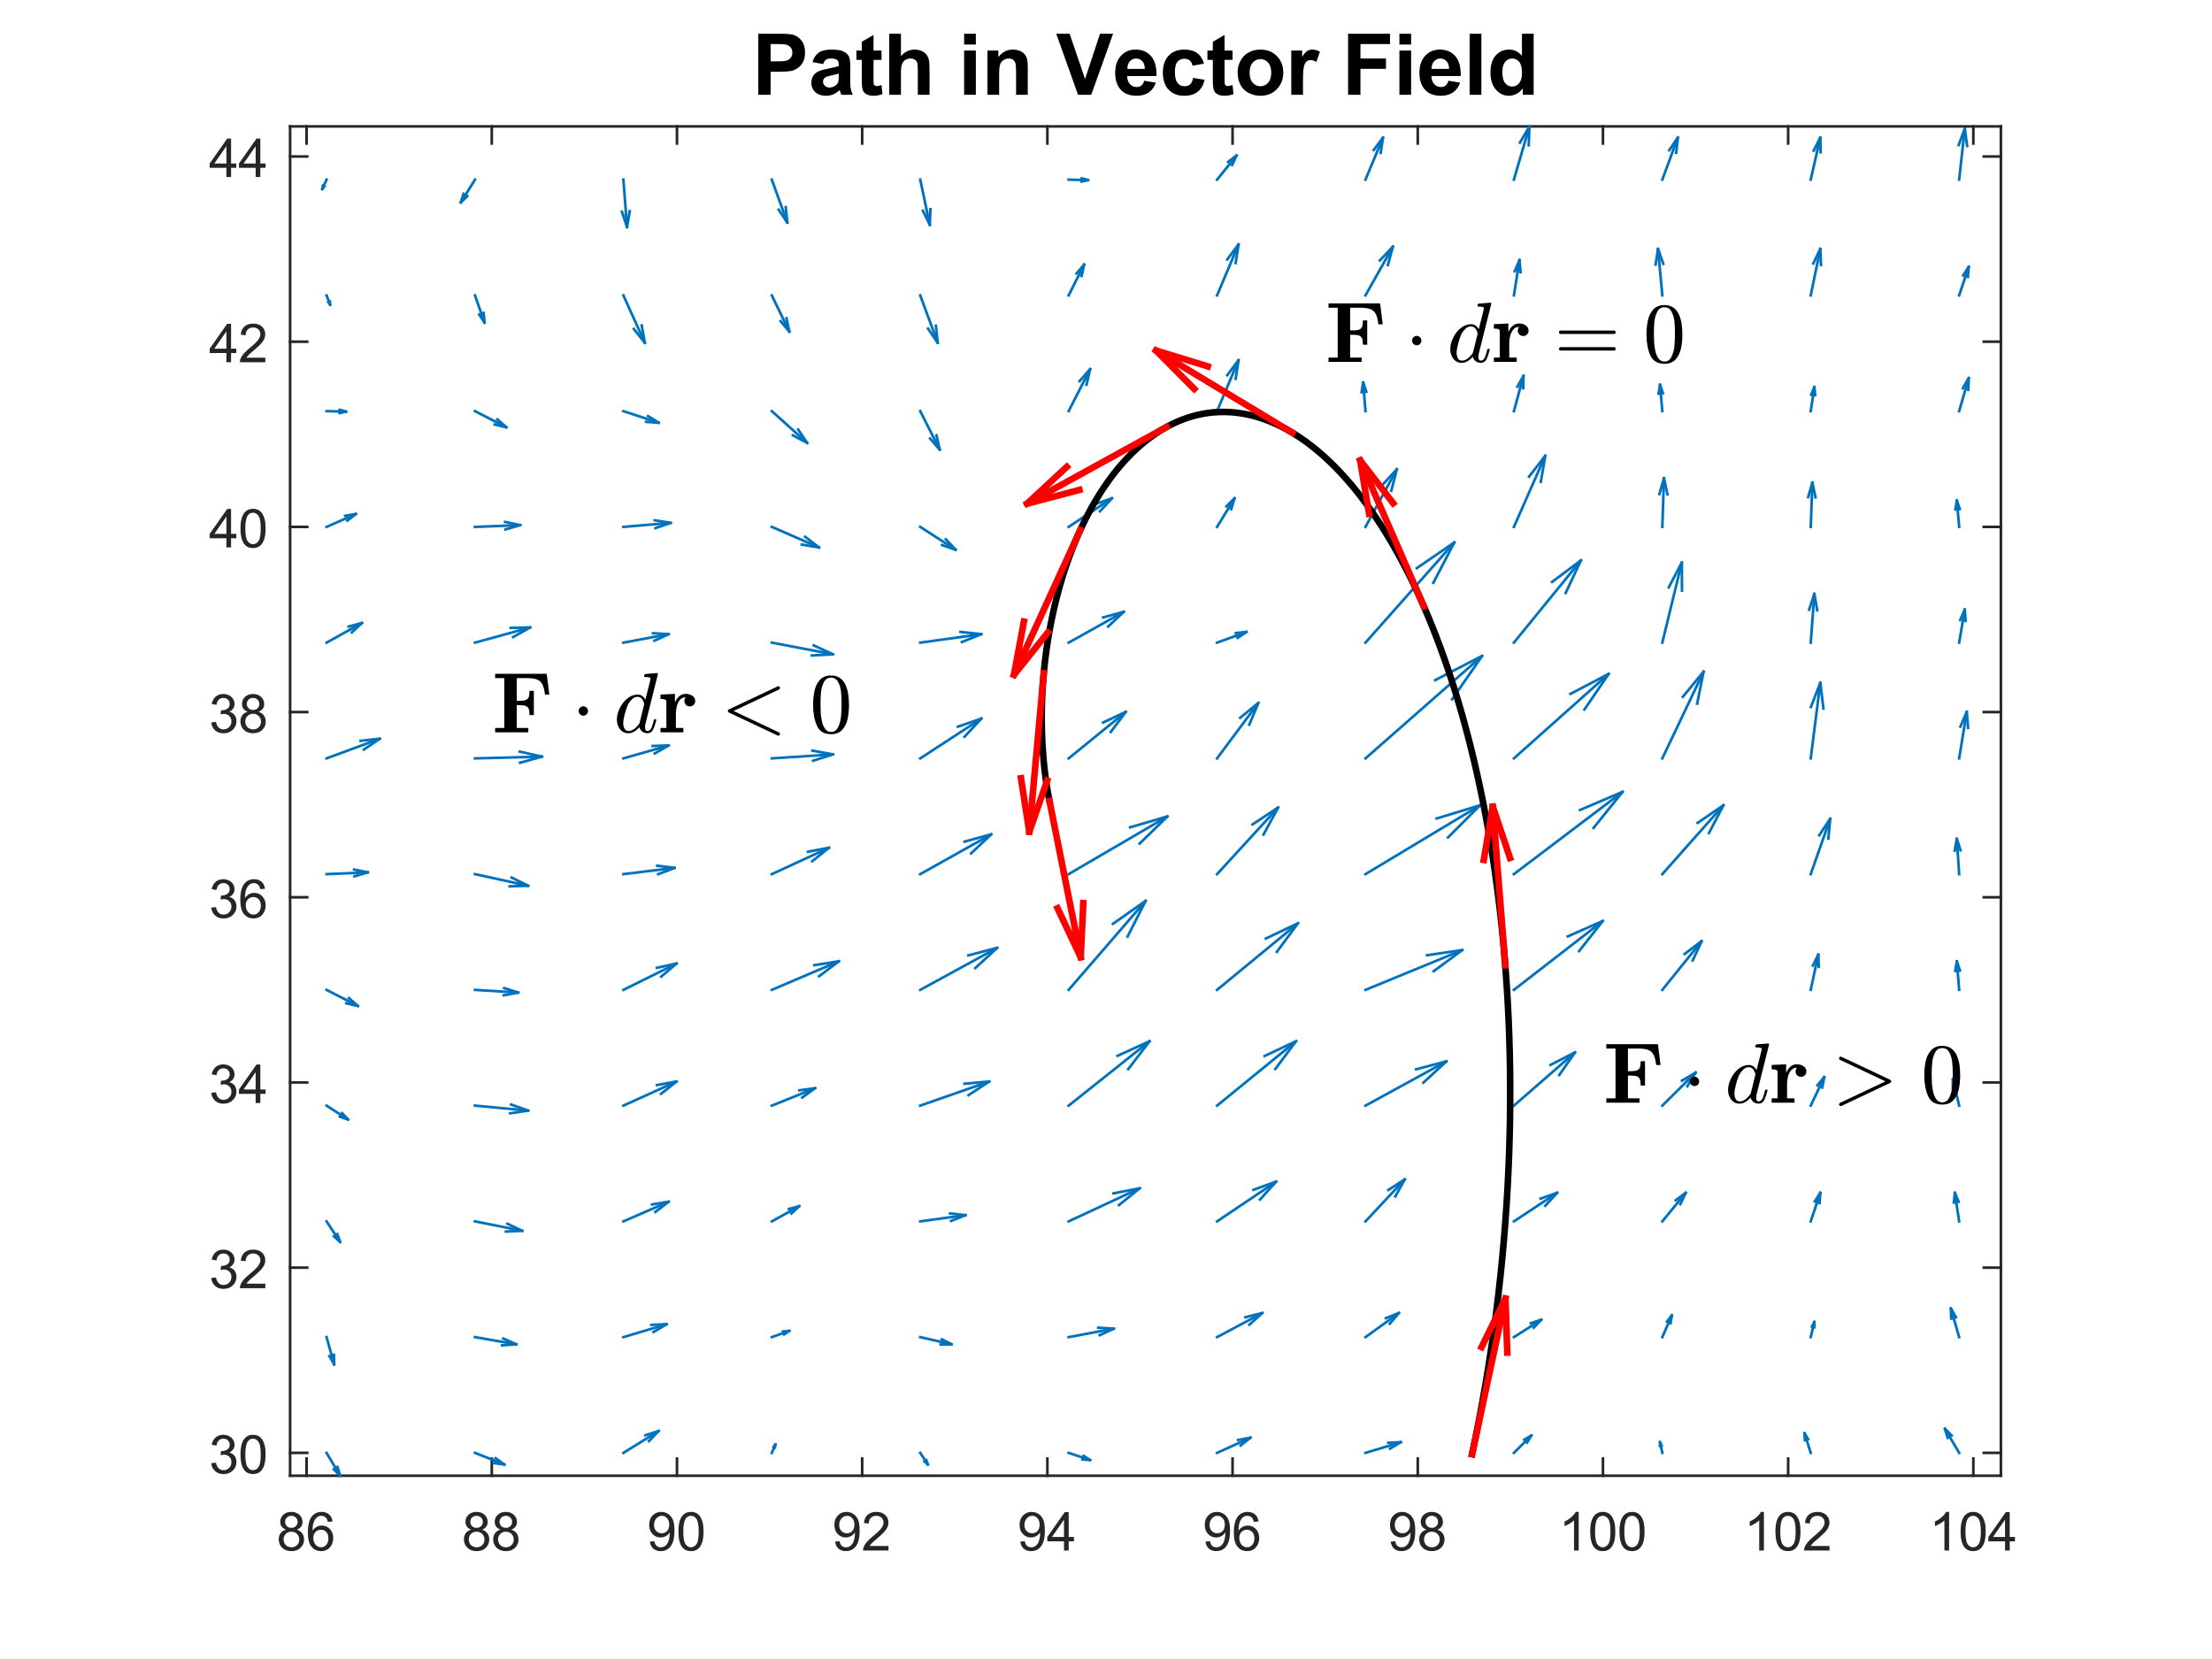 <?xml version="1.0"?>
<!DOCTYPE svg PUBLIC '-//W3C//DTD SVG 1.0//EN'
          'http://www.w3.org/TR/2001/REC-SVG-20010904/DTD/svg10.dtd'>
<svg xmlns:xlink="http://www.w3.org/1999/xlink" style="fill-opacity:1; color-rendering:auto; color-interpolation:auto; text-rendering:auto; stroke:black; stroke-linecap:square; stroke-miterlimit:10; shape-rendering:auto; stroke-opacity:1; fill:black; stroke-dasharray:none; font-weight:normal; stroke-width:1; font-family:'Dialog'; font-style:normal; stroke-linejoin:miter; font-size:12px; stroke-dashoffset:0; image-rendering:auto;" width="700" height="525" xmlns="http://www.w3.org/2000/svg"
><rect width="100%" height="100%" fill="#333333" stroke="none"/><!--Generated by the Batik Graphics2D SVG Generator--><defs id="genericDefs"
  /><g
  ><defs id="defs1"
    ><clipPath clipPathUnits="userSpaceOnUse" id="clipPath1"
      ><path d="M0 0 L700 0 L700 525 L0 525 L0 0 Z"
      /></clipPath
    ></defs
    ><g style="fill:white; stroke:white;"
    ><rect x="0" y="0" width="700" style="clip-path:url(#clipPath1); stroke:none;" height="525"
    /></g
    ><g style="fill:white; text-rendering:optimizeSpeed; color-rendering:optimizeSpeed; image-rendering:optimizeSpeed; shape-rendering:crispEdges; stroke:white; color-interpolation:sRGB;"
    ><rect x="0" width="700" height="525" y="0" style="stroke:none;"
      /><path style="stroke:none;" d="M91.805 467 L633.195 467 L633.195 40 L91.805 40 Z"
    /></g
    ><g style="fill:rgb(38,38,38); text-rendering:geometricPrecision; image-rendering:optimizeQuality; color-rendering:optimizeQuality; stroke-linejoin:round; stroke:rgb(38,38,38); color-interpolation:linearRGB; stroke-width:0.833;"
    ><line y2="467" style="fill:none;" x1="91.805" x2="633.195" y1="467"
      /><line y2="40" style="fill:none;" x1="91.805" x2="633.195" y1="40"
      /><line y2="461.586" style="fill:none;" x1="97.018" x2="97.018" y1="467"
      /><line y2="461.586" style="fill:none;" x1="155.625" x2="155.625" y1="467"
      /><line y2="461.586" style="fill:none;" x1="214.231" x2="214.231" y1="467"
      /><line y2="461.586" style="fill:none;" x1="272.838" x2="272.838" y1="467"
      /><line y2="461.586" style="fill:none;" x1="331.445" x2="331.445" y1="467"
      /><line y2="461.586" style="fill:none;" x1="390.051" x2="390.051" y1="467"
      /><line y2="461.586" style="fill:none;" x1="448.658" x2="448.658" y1="467"
      /><line y2="461.586" style="fill:none;" x1="507.265" x2="507.265" y1="467"
      /><line y2="461.586" style="fill:none;" x1="565.872" x2="565.872" y1="467"
      /><line y2="461.586" style="fill:none;" x1="624.478" x2="624.478" y1="467"
      /><line y2="45.414" style="fill:none;" x1="97.018" x2="97.018" y1="40"
      /><line y2="45.414" style="fill:none;" x1="155.625" x2="155.625" y1="40"
      /><line y2="45.414" style="fill:none;" x1="214.231" x2="214.231" y1="40"
      /><line y2="45.414" style="fill:none;" x1="272.838" x2="272.838" y1="40"
      /><line y2="45.414" style="fill:none;" x1="331.445" x2="331.445" y1="40"
      /><line y2="45.414" style="fill:none;" x1="390.051" x2="390.051" y1="40"
      /><line y2="45.414" style="fill:none;" x1="448.658" x2="448.658" y1="40"
      /><line y2="45.414" style="fill:none;" x1="507.265" x2="507.265" y1="40"
      /><line y2="45.414" style="fill:none;" x1="565.872" x2="565.872" y1="40"
      /><line y2="45.414" style="fill:none;" x1="624.478" x2="624.478" y1="40"
    /></g
    ><g transform="translate(97.018,473.667)" style="font-size:16.667px; fill:rgb(38,38,38); text-rendering:geometricPrecision; image-rendering:optimizeQuality; color-rendering:optimizeQuality; font-family:'SansSerif'; stroke:rgb(38,38,38); color-interpolation:linearRGB;"
    ><path style="stroke:none;" d="M-6.5 10.406 Q-7.422 10.062 -7.875 9.43 Q-8.328 8.797 -8.328 7.922 Q-8.328 6.594 -7.367 5.688 Q-6.406 4.781 -4.828 4.781 Q-3.234 4.781 -2.266 5.703 Q-1.297 6.625 -1.297 7.953 Q-1.297 8.812 -1.734 9.438 Q-2.172 10.062 -3.078 10.406 Q-1.969 10.766 -1.383 11.578 Q-0.797 12.391 -0.797 13.516 Q-0.797 15.078 -1.898 16.141 Q-3 17.203 -4.797 17.203 Q-6.609 17.203 -7.711 16.141 Q-8.812 15.078 -8.812 13.484 Q-8.812 12.297 -8.211 11.492 Q-7.609 10.688 -6.5 10.406 ZM-6.797 7.875 Q-6.797 8.734 -6.242 9.281 Q-5.688 9.828 -4.797 9.828 Q-3.938 9.828 -3.383 9.281 Q-2.828 8.734 -2.828 7.953 Q-2.828 7.125 -3.398 6.57 Q-3.969 6.016 -4.812 6.016 Q-5.672 6.016 -6.234 6.562 Q-6.797 7.109 -6.797 7.875 ZM-7.281 13.484 Q-7.281 14.125 -6.977 14.727 Q-6.672 15.328 -6.07 15.656 Q-5.469 15.984 -4.781 15.984 Q-3.719 15.984 -3.016 15.289 Q-2.312 14.594 -2.312 13.531 Q-2.312 12.453 -3.031 11.75 Q-3.75 11.047 -4.828 11.047 Q-5.891 11.047 -6.586 11.742 Q-7.281 12.438 -7.281 13.484 ZM8.216 7.812 L6.732 7.922 Q6.545 7.047 6.17 6.656 Q5.56 6.016 4.685 6.016 Q3.966 6.016 3.42 6.406 Q2.716 6.922 2.31 7.906 Q1.904 8.891 1.888 10.719 Q2.435 9.906 3.209 9.508 Q3.982 9.109 4.841 9.109 Q6.341 9.109 7.388 10.211 Q8.435 11.312 8.435 13.047 Q8.435 14.188 7.943 15.172 Q7.451 16.156 6.584 16.68 Q5.716 17.203 4.623 17.203 Q2.763 17.203 1.584 15.828 Q0.404 14.453 0.404 11.312 Q0.404 7.781 1.701 6.172 Q2.841 4.781 4.763 4.781 Q6.201 4.781 7.123 5.586 Q8.045 6.391 8.216 7.812 ZM2.123 13.062 Q2.123 13.828 2.451 14.531 Q2.779 15.234 3.365 15.609 Q3.951 15.984 4.607 15.984 Q5.545 15.984 6.224 15.219 Q6.904 14.453 6.904 13.141 Q6.904 11.875 6.232 11.148 Q5.56 10.422 4.545 10.422 Q3.529 10.422 2.826 11.148 Q2.123 11.875 2.123 13.062 Z"
    /></g
    ><g transform="translate(155.625,473.667)" style="font-size:16.667px; fill:rgb(38,38,38); text-rendering:geometricPrecision; image-rendering:optimizeQuality; color-rendering:optimizeQuality; font-family:'SansSerif'; stroke:rgb(38,38,38); color-interpolation:linearRGB;"
    ><path style="stroke:none;" d="M-6.5 10.406 Q-7.422 10.062 -7.875 9.43 Q-8.328 8.797 -8.328 7.922 Q-8.328 6.594 -7.367 5.688 Q-6.406 4.781 -4.828 4.781 Q-3.234 4.781 -2.266 5.703 Q-1.297 6.625 -1.297 7.953 Q-1.297 8.812 -1.734 9.438 Q-2.172 10.062 -3.078 10.406 Q-1.969 10.766 -1.383 11.578 Q-0.797 12.391 -0.797 13.516 Q-0.797 15.078 -1.898 16.141 Q-3 17.203 -4.797 17.203 Q-6.609 17.203 -7.711 16.141 Q-8.812 15.078 -8.812 13.484 Q-8.812 12.297 -8.211 11.492 Q-7.609 10.688 -6.5 10.406 ZM-6.797 7.875 Q-6.797 8.734 -6.242 9.281 Q-5.688 9.828 -4.797 9.828 Q-3.938 9.828 -3.383 9.281 Q-2.828 8.734 -2.828 7.953 Q-2.828 7.125 -3.398 6.57 Q-3.969 6.016 -4.812 6.016 Q-5.672 6.016 -6.234 6.562 Q-6.797 7.109 -6.797 7.875 ZM-7.281 13.484 Q-7.281 14.125 -6.977 14.727 Q-6.672 15.328 -6.07 15.656 Q-5.469 15.984 -4.781 15.984 Q-3.719 15.984 -3.016 15.289 Q-2.312 14.594 -2.312 13.531 Q-2.312 12.453 -3.031 11.75 Q-3.75 11.047 -4.828 11.047 Q-5.891 11.047 -6.586 11.742 Q-7.281 12.438 -7.281 13.484 ZM2.763 10.406 Q1.841 10.062 1.388 9.43 Q0.935 8.797 0.935 7.922 Q0.935 6.594 1.896 5.688 Q2.857 4.781 4.435 4.781 Q6.029 4.781 6.998 5.703 Q7.966 6.625 7.966 7.953 Q7.966 8.812 7.529 9.438 Q7.091 10.062 6.185 10.406 Q7.295 10.766 7.881 11.578 Q8.466 12.391 8.466 13.516 Q8.466 15.078 7.365 16.141 Q6.263 17.203 4.466 17.203 Q2.654 17.203 1.552 16.141 Q0.451 15.078 0.451 13.484 Q0.451 12.297 1.052 11.492 Q1.654 10.688 2.763 10.406 ZM2.466 7.875 Q2.466 8.734 3.021 9.281 Q3.576 9.828 4.466 9.828 Q5.326 9.828 5.881 9.281 Q6.435 8.734 6.435 7.953 Q6.435 7.125 5.865 6.57 Q5.295 6.016 4.451 6.016 Q3.591 6.016 3.029 6.562 Q2.466 7.109 2.466 7.875 ZM1.982 13.484 Q1.982 14.125 2.287 14.727 Q2.591 15.328 3.193 15.656 Q3.795 15.984 4.482 15.984 Q5.545 15.984 6.248 15.289 Q6.951 14.594 6.951 13.531 Q6.951 12.453 6.232 11.75 Q5.513 11.047 4.435 11.047 Q3.373 11.047 2.678 11.742 Q1.982 12.438 1.982 13.484 Z"
    /></g
    ><g transform="translate(214.231,473.667)" style="font-size:16.667px; fill:rgb(38,38,38); text-rendering:geometricPrecision; image-rendering:optimizeQuality; color-rendering:optimizeQuality; font-family:'SansSerif'; stroke:rgb(38,38,38); color-interpolation:linearRGB;"
    ><path style="stroke:none;" d="M-8.562 14.188 L-7.141 14.047 Q-6.953 15.062 -6.438 15.523 Q-5.922 15.984 -5.109 15.984 Q-4.422 15.984 -3.906 15.664 Q-3.391 15.344 -3.055 14.82 Q-2.719 14.297 -2.5 13.398 Q-2.281 12.5 -2.281 11.578 Q-2.281 11.469 -2.281 11.266 Q-2.734 11.984 -3.508 12.43 Q-4.281 12.875 -5.188 12.875 Q-6.703 12.875 -7.75 11.781 Q-8.797 10.688 -8.797 8.891 Q-8.797 7.031 -7.703 5.906 Q-6.609 4.781 -4.969 4.781 Q-3.781 4.781 -2.797 5.422 Q-1.812 6.062 -1.305 7.242 Q-0.797 8.422 -0.797 10.672 Q-0.797 13 -1.305 14.383 Q-1.812 15.766 -2.812 16.484 Q-3.812 17.203 -5.156 17.203 Q-6.578 17.203 -7.484 16.414 Q-8.391 15.625 -8.562 14.188 ZM-2.453 8.812 Q-2.453 7.531 -3.141 6.773 Q-3.828 6.016 -4.781 6.016 Q-5.781 6.016 -6.523 6.828 Q-7.266 7.641 -7.266 8.938 Q-7.266 10.109 -6.562 10.828 Q-5.859 11.547 -4.828 11.547 Q-3.781 11.547 -3.117 10.828 Q-2.453 10.109 -2.453 8.812 ZM0.467 11 Q0.467 8.844 0.912 7.523 Q1.357 6.203 2.232 5.492 Q3.107 4.781 4.435 4.781 Q5.42 4.781 6.154 5.172 Q6.888 5.562 7.373 6.312 Q7.857 7.062 8.131 8.125 Q8.404 9.188 8.404 11 Q8.404 13.141 7.966 14.453 Q7.529 15.766 6.654 16.484 Q5.779 17.203 4.435 17.203 Q2.67 17.203 1.67 15.953 Q0.467 14.422 0.467 11 ZM1.998 11 Q1.998 14 2.701 14.992 Q3.404 15.984 4.435 15.984 Q5.466 15.984 6.17 14.984 Q6.873 13.984 6.873 11 Q6.873 8 6.17 7.008 Q5.466 6.016 4.42 6.016 Q3.388 6.016 2.779 6.891 Q1.998 8 1.998 11 Z"
    /></g
    ><g transform="translate(272.838,473.667)" style="font-size:16.667px; fill:rgb(38,38,38); text-rendering:geometricPrecision; image-rendering:optimizeQuality; color-rendering:optimizeQuality; font-family:'SansSerif'; stroke:rgb(38,38,38); color-interpolation:linearRGB;"
    ><path style="stroke:none;" d="M-8.562 14.188 L-7.141 14.047 Q-6.953 15.062 -6.438 15.523 Q-5.922 15.984 -5.109 15.984 Q-4.422 15.984 -3.906 15.664 Q-3.391 15.344 -3.055 14.82 Q-2.719 14.297 -2.5 13.398 Q-2.281 12.5 -2.281 11.578 Q-2.281 11.469 -2.281 11.266 Q-2.734 11.984 -3.508 12.43 Q-4.281 12.875 -5.188 12.875 Q-6.703 12.875 -7.75 11.781 Q-8.797 10.688 -8.797 8.891 Q-8.797 7.031 -7.703 5.906 Q-6.609 4.781 -4.969 4.781 Q-3.781 4.781 -2.797 5.422 Q-1.812 6.062 -1.305 7.242 Q-0.797 8.422 -0.797 10.672 Q-0.797 13 -1.305 14.383 Q-1.812 15.766 -2.812 16.484 Q-3.812 17.203 -5.156 17.203 Q-6.578 17.203 -7.484 16.414 Q-8.391 15.625 -8.562 14.188 ZM-2.453 8.812 Q-2.453 7.531 -3.141 6.773 Q-3.828 6.016 -4.781 6.016 Q-5.781 6.016 -6.523 6.828 Q-7.266 7.641 -7.266 8.938 Q-7.266 10.109 -6.562 10.828 Q-5.859 11.547 -4.828 11.547 Q-3.781 11.547 -3.117 10.828 Q-2.453 10.109 -2.453 8.812 ZM8.326 15.562 L8.326 17 L0.279 17 Q0.263 16.453 0.451 15.969 Q0.763 15.141 1.435 14.344 Q2.107 13.547 3.388 12.5 Q5.373 10.875 6.068 9.922 Q6.763 8.969 6.763 8.125 Q6.763 7.234 6.131 6.625 Q5.498 6.016 4.482 6.016 Q3.404 6.016 2.756 6.664 Q2.107 7.312 2.091 8.453 L0.56 8.297 Q0.717 6.578 1.748 5.68 Q2.779 4.781 4.513 4.781 Q6.263 4.781 7.287 5.75 Q8.31 6.719 8.31 8.156 Q8.31 8.891 8.006 9.594 Q7.701 10.297 7.013 11.078 Q6.326 11.859 4.716 13.219 Q3.373 14.359 2.99 14.758 Q2.607 15.156 2.357 15.562 L8.326 15.562 Z"
    /></g
    ><g transform="translate(331.445,473.667)" style="font-size:16.667px; fill:rgb(38,38,38); text-rendering:geometricPrecision; image-rendering:optimizeQuality; color-rendering:optimizeQuality; font-family:'SansSerif'; stroke:rgb(38,38,38); color-interpolation:linearRGB;"
    ><path style="stroke:none;" d="M-8.562 14.188 L-7.141 14.047 Q-6.953 15.062 -6.438 15.523 Q-5.922 15.984 -5.109 15.984 Q-4.422 15.984 -3.906 15.664 Q-3.391 15.344 -3.055 14.82 Q-2.719 14.297 -2.5 13.398 Q-2.281 12.5 -2.281 11.578 Q-2.281 11.469 -2.281 11.266 Q-2.734 11.984 -3.508 12.43 Q-4.281 12.875 -5.188 12.875 Q-6.703 12.875 -7.75 11.781 Q-8.797 10.688 -8.797 8.891 Q-8.797 7.031 -7.703 5.906 Q-6.609 4.781 -4.969 4.781 Q-3.781 4.781 -2.797 5.422 Q-1.812 6.062 -1.305 7.242 Q-0.797 8.422 -0.797 10.672 Q-0.797 13 -1.305 14.383 Q-1.812 15.766 -2.812 16.484 Q-3.812 17.203 -5.156 17.203 Q-6.578 17.203 -7.484 16.414 Q-8.391 15.625 -8.562 14.188 ZM-2.453 8.812 Q-2.453 7.531 -3.141 6.773 Q-3.828 6.016 -4.781 6.016 Q-5.781 6.016 -6.523 6.828 Q-7.266 7.641 -7.266 8.938 Q-7.266 10.109 -6.562 10.828 Q-5.859 11.547 -4.828 11.547 Q-3.781 11.547 -3.117 10.828 Q-2.453 10.109 -2.453 8.812 ZM5.263 17 L5.263 14.094 L-0.018 14.094 L-0.018 12.719 L5.529 4.828 L6.748 4.828 L6.748 12.719 L8.404 12.719 L8.404 14.094 L6.748 14.094 L6.748 17 L5.263 17 ZM5.263 12.719 L5.263 7.234 L1.451 12.719 L5.263 12.719 Z"
    /></g
    ><g transform="translate(390.051,473.667)" style="font-size:16.667px; fill:rgb(38,38,38); text-rendering:geometricPrecision; image-rendering:optimizeQuality; color-rendering:optimizeQuality; font-family:'SansSerif'; stroke:rgb(38,38,38); color-interpolation:linearRGB;"
    ><path style="stroke:none;" d="M-8.562 14.188 L-7.141 14.047 Q-6.953 15.062 -6.438 15.523 Q-5.922 15.984 -5.109 15.984 Q-4.422 15.984 -3.906 15.664 Q-3.391 15.344 -3.055 14.82 Q-2.719 14.297 -2.5 13.398 Q-2.281 12.5 -2.281 11.578 Q-2.281 11.469 -2.281 11.266 Q-2.734 11.984 -3.508 12.43 Q-4.281 12.875 -5.188 12.875 Q-6.703 12.875 -7.75 11.781 Q-8.797 10.688 -8.797 8.891 Q-8.797 7.031 -7.703 5.906 Q-6.609 4.781 -4.969 4.781 Q-3.781 4.781 -2.797 5.422 Q-1.812 6.062 -1.305 7.242 Q-0.797 8.422 -0.797 10.672 Q-0.797 13 -1.305 14.383 Q-1.812 15.766 -2.812 16.484 Q-3.812 17.203 -5.156 17.203 Q-6.578 17.203 -7.484 16.414 Q-8.391 15.625 -8.562 14.188 ZM-2.453 8.812 Q-2.453 7.531 -3.141 6.773 Q-3.828 6.016 -4.781 6.016 Q-5.781 6.016 -6.523 6.828 Q-7.266 7.641 -7.266 8.938 Q-7.266 10.109 -6.562 10.828 Q-5.859 11.547 -4.828 11.547 Q-3.781 11.547 -3.117 10.828 Q-2.453 10.109 -2.453 8.812 ZM8.216 7.812 L6.732 7.922 Q6.545 7.047 6.17 6.656 Q5.56 6.016 4.685 6.016 Q3.966 6.016 3.42 6.406 Q2.716 6.922 2.31 7.906 Q1.904 8.891 1.888 10.719 Q2.435 9.906 3.209 9.508 Q3.982 9.109 4.841 9.109 Q6.341 9.109 7.388 10.211 Q8.435 11.312 8.435 13.047 Q8.435 14.188 7.943 15.172 Q7.451 16.156 6.584 16.68 Q5.716 17.203 4.623 17.203 Q2.763 17.203 1.584 15.828 Q0.404 14.453 0.404 11.312 Q0.404 7.781 1.701 6.172 Q2.841 4.781 4.763 4.781 Q6.201 4.781 7.123 5.586 Q8.045 6.391 8.216 7.812 ZM2.123 13.062 Q2.123 13.828 2.451 14.531 Q2.779 15.234 3.365 15.609 Q3.951 15.984 4.607 15.984 Q5.545 15.984 6.224 15.219 Q6.904 14.453 6.904 13.141 Q6.904 11.875 6.232 11.148 Q5.56 10.422 4.545 10.422 Q3.529 10.422 2.826 11.148 Q2.123 11.875 2.123 13.062 Z"
    /></g
    ><g transform="translate(448.658,473.667)" style="font-size:16.667px; fill:rgb(38,38,38); text-rendering:geometricPrecision; image-rendering:optimizeQuality; color-rendering:optimizeQuality; font-family:'SansSerif'; stroke:rgb(38,38,38); color-interpolation:linearRGB;"
    ><path style="stroke:none;" d="M-8.562 14.188 L-7.141 14.047 Q-6.953 15.062 -6.438 15.523 Q-5.922 15.984 -5.109 15.984 Q-4.422 15.984 -3.906 15.664 Q-3.391 15.344 -3.055 14.82 Q-2.719 14.297 -2.5 13.398 Q-2.281 12.5 -2.281 11.578 Q-2.281 11.469 -2.281 11.266 Q-2.734 11.984 -3.508 12.43 Q-4.281 12.875 -5.188 12.875 Q-6.703 12.875 -7.75 11.781 Q-8.797 10.688 -8.797 8.891 Q-8.797 7.031 -7.703 5.906 Q-6.609 4.781 -4.969 4.781 Q-3.781 4.781 -2.797 5.422 Q-1.812 6.062 -1.305 7.242 Q-0.797 8.422 -0.797 10.672 Q-0.797 13 -1.305 14.383 Q-1.812 15.766 -2.812 16.484 Q-3.812 17.203 -5.156 17.203 Q-6.578 17.203 -7.484 16.414 Q-8.391 15.625 -8.562 14.188 ZM-2.453 8.812 Q-2.453 7.531 -3.141 6.773 Q-3.828 6.016 -4.781 6.016 Q-5.781 6.016 -6.523 6.828 Q-7.266 7.641 -7.266 8.938 Q-7.266 10.109 -6.562 10.828 Q-5.859 11.547 -4.828 11.547 Q-3.781 11.547 -3.117 10.828 Q-2.453 10.109 -2.453 8.812 ZM2.763 10.406 Q1.841 10.062 1.388 9.43 Q0.935 8.797 0.935 7.922 Q0.935 6.594 1.896 5.688 Q2.857 4.781 4.435 4.781 Q6.029 4.781 6.998 5.703 Q7.966 6.625 7.966 7.953 Q7.966 8.812 7.529 9.438 Q7.091 10.062 6.185 10.406 Q7.295 10.766 7.881 11.578 Q8.466 12.391 8.466 13.516 Q8.466 15.078 7.365 16.141 Q6.263 17.203 4.466 17.203 Q2.654 17.203 1.552 16.141 Q0.451 15.078 0.451 13.484 Q0.451 12.297 1.052 11.492 Q1.654 10.688 2.763 10.406 ZM2.466 7.875 Q2.466 8.734 3.021 9.281 Q3.576 9.828 4.466 9.828 Q5.326 9.828 5.881 9.281 Q6.435 8.734 6.435 7.953 Q6.435 7.125 5.865 6.57 Q5.295 6.016 4.451 6.016 Q3.591 6.016 3.029 6.562 Q2.466 7.109 2.466 7.875 ZM1.982 13.484 Q1.982 14.125 2.287 14.727 Q2.591 15.328 3.193 15.656 Q3.795 15.984 4.482 15.984 Q5.545 15.984 6.248 15.289 Q6.951 14.594 6.951 13.531 Q6.951 12.453 6.232 11.75 Q5.513 11.047 4.435 11.047 Q3.373 11.047 2.678 11.742 Q1.982 12.438 1.982 13.484 Z"
    /></g
    ><g transform="translate(507.265,473.667)" style="font-size:16.667px; fill:rgb(38,38,38); text-rendering:geometricPrecision; image-rendering:optimizeQuality; color-rendering:optimizeQuality; font-family:'SansSerif'; stroke:rgb(38,38,38); color-interpolation:linearRGB;"
    ><path style="stroke:none;" d="M-7.672 17 L-9.156 17 L-9.156 7.484 Q-9.703 8 -10.578 8.508 Q-11.453 9.016 -12.156 9.281 L-12.156 7.828 Q-10.891 7.25 -9.953 6.406 Q-9.016 5.562 -8.625 4.781 L-7.672 4.781 L-7.672 17 ZM-4.034 11 Q-4.034 8.844 -3.588 7.523 Q-3.143 6.203 -2.268 5.492 Q-1.393 4.781 -0.065 4.781 Q0.92 4.781 1.654 5.172 Q2.388 5.562 2.873 6.312 Q3.357 7.062 3.631 8.125 Q3.904 9.188 3.904 11 Q3.904 13.141 3.466 14.453 Q3.029 15.766 2.154 16.484 Q1.279 17.203 -0.065 17.203 Q-1.83 17.203 -2.83 15.953 Q-4.034 14.422 -4.034 11 ZM-2.502 11 Q-2.502 14 -1.799 14.992 Q-1.096 15.984 -0.065 15.984 Q0.967 15.984 1.67 14.984 Q2.373 13.984 2.373 11 Q2.373 8 1.67 7.008 Q0.967 6.016 -0.08 6.016 Q-1.112 6.016 -1.721 6.891 Q-2.502 8 -2.502 11 ZM5.23 11 Q5.23 8.844 5.675 7.523 Q6.121 6.203 6.996 5.492 Q7.871 4.781 9.199 4.781 Q10.183 4.781 10.917 5.172 Q11.652 5.562 12.136 6.312 Q12.621 7.062 12.894 8.125 Q13.167 9.188 13.167 11 Q13.167 13.141 12.73 14.453 Q12.292 15.766 11.417 16.484 Q10.542 17.203 9.199 17.203 Q7.433 17.203 6.433 15.953 Q5.23 14.422 5.23 11 ZM6.761 11 Q6.761 14 7.464 14.992 Q8.167 15.984 9.199 15.984 Q10.23 15.984 10.933 14.984 Q11.636 13.984 11.636 11 Q11.636 8 10.933 7.008 Q10.23 6.016 9.183 6.016 Q8.152 6.016 7.542 6.891 Q6.761 8 6.761 11 Z"
    /></g
    ><g transform="translate(565.872,473.667)" style="font-size:16.667px; fill:rgb(38,38,38); text-rendering:geometricPrecision; image-rendering:optimizeQuality; color-rendering:optimizeQuality; font-family:'SansSerif'; stroke:rgb(38,38,38); color-interpolation:linearRGB;"
    ><path style="stroke:none;" d="M-7.672 17 L-9.156 17 L-9.156 7.484 Q-9.703 8 -10.578 8.508 Q-11.453 9.016 -12.156 9.281 L-12.156 7.828 Q-10.891 7.25 -9.953 6.406 Q-9.016 5.562 -8.625 4.781 L-7.672 4.781 L-7.672 17 ZM-4.034 11 Q-4.034 8.844 -3.588 7.523 Q-3.143 6.203 -2.268 5.492 Q-1.393 4.781 -0.065 4.781 Q0.92 4.781 1.654 5.172 Q2.388 5.562 2.873 6.312 Q3.357 7.062 3.631 8.125 Q3.904 9.188 3.904 11 Q3.904 13.141 3.466 14.453 Q3.029 15.766 2.154 16.484 Q1.279 17.203 -0.065 17.203 Q-1.83 17.203 -2.83 15.953 Q-4.034 14.422 -4.034 11 ZM-2.502 11 Q-2.502 14 -1.799 14.992 Q-1.096 15.984 -0.065 15.984 Q0.967 15.984 1.67 14.984 Q2.373 13.984 2.373 11 Q2.373 8 1.67 7.008 Q0.967 6.016 -0.08 6.016 Q-1.112 6.016 -1.721 6.891 Q-2.502 8 -2.502 11 ZM13.089 15.562 L13.089 17 L5.042 17 Q5.027 16.453 5.214 15.969 Q5.527 15.141 6.199 14.344 Q6.871 13.547 8.152 12.5 Q10.136 10.875 10.832 9.922 Q11.527 8.969 11.527 8.125 Q11.527 7.234 10.894 6.625 Q10.261 6.016 9.246 6.016 Q8.167 6.016 7.519 6.664 Q6.871 7.312 6.855 8.453 L5.324 8.297 Q5.48 6.578 6.511 5.68 Q7.542 4.781 9.277 4.781 Q11.027 4.781 12.05 5.75 Q13.074 6.719 13.074 8.156 Q13.074 8.891 12.769 9.594 Q12.464 10.297 11.777 11.078 Q11.089 11.859 9.48 13.219 Q8.136 14.359 7.753 14.758 Q7.371 15.156 7.121 15.562 L13.089 15.562 Z"
    /></g
    ><g transform="translate(624.478,473.667)" style="font-size:16.667px; fill:rgb(38,38,38); text-rendering:geometricPrecision; image-rendering:optimizeQuality; color-rendering:optimizeQuality; font-family:'SansSerif'; stroke:rgb(38,38,38); color-interpolation:linearRGB;"
    ><path style="stroke:none;" d="M-7.672 17 L-9.156 17 L-9.156 7.484 Q-9.703 8 -10.578 8.508 Q-11.453 9.016 -12.156 9.281 L-12.156 7.828 Q-10.891 7.25 -9.953 6.406 Q-9.016 5.562 -8.625 4.781 L-7.672 4.781 L-7.672 17 ZM-4.034 11 Q-4.034 8.844 -3.588 7.523 Q-3.143 6.203 -2.268 5.492 Q-1.393 4.781 -0.065 4.781 Q0.92 4.781 1.654 5.172 Q2.388 5.562 2.873 6.312 Q3.357 7.062 3.631 8.125 Q3.904 9.188 3.904 11 Q3.904 13.141 3.466 14.453 Q3.029 15.766 2.154 16.484 Q1.279 17.203 -0.065 17.203 Q-1.83 17.203 -2.83 15.953 Q-4.034 14.422 -4.034 11 ZM-2.502 11 Q-2.502 14 -1.799 14.992 Q-1.096 15.984 -0.065 15.984 Q0.967 15.984 1.67 14.984 Q2.373 13.984 2.373 11 Q2.373 8 1.67 7.008 Q0.967 6.016 -0.08 6.016 Q-1.112 6.016 -1.721 6.891 Q-2.502 8 -2.502 11 ZM10.027 17 L10.027 14.094 L4.746 14.094 L4.746 12.719 L10.292 4.828 L11.511 4.828 L11.511 12.719 L13.167 12.719 L13.167 14.094 L11.511 14.094 L11.511 17 L10.027 17 ZM10.027 12.719 L10.027 7.234 L6.214 12.719 L10.027 12.719 Z"
    /></g
    ><g style="fill:rgb(38,38,38); text-rendering:geometricPrecision; image-rendering:optimizeQuality; color-rendering:optimizeQuality; stroke-linejoin:round; stroke:rgb(38,38,38); color-interpolation:linearRGB; stroke-width:0.833;"
    ><line y2="40" style="fill:none;" x1="91.805" x2="91.805" y1="467"
      /><line y2="40" style="fill:none;" x1="633.195" x2="633.195" y1="467"
      /><line y2="459.767" style="fill:none;" x1="91.805" x2="97.219" y1="459.767"
      /><line y2="401.161" style="fill:none;" x1="91.805" x2="97.219" y1="401.161"
      /><line y2="342.554" style="fill:none;" x1="91.805" x2="97.219" y1="342.554"
      /><line y2="283.947" style="fill:none;" x1="91.805" x2="97.219" y1="283.947"
      /><line y2="225.34" style="fill:none;" x1="91.805" x2="97.219" y1="225.34"
      /><line y2="166.734" style="fill:none;" x1="91.805" x2="97.219" y1="166.734"
      /><line y2="108.127" style="fill:none;" x1="91.805" x2="97.219" y1="108.127"
      /><line y2="49.52" style="fill:none;" x1="91.805" x2="97.219" y1="49.52"
      /><line y2="459.767" style="fill:none;" x1="633.195" x2="627.781" y1="459.767"
      /><line y2="401.161" style="fill:none;" x1="633.195" x2="627.781" y1="401.161"
      /><line y2="342.554" style="fill:none;" x1="633.195" x2="627.781" y1="342.554"
      /><line y2="283.947" style="fill:none;" x1="633.195" x2="627.781" y1="283.947"
      /><line y2="225.34" style="fill:none;" x1="633.195" x2="627.781" y1="225.34"
      /><line y2="166.734" style="fill:none;" x1="633.195" x2="627.781" y1="166.734"
      /><line y2="108.127" style="fill:none;" x1="633.195" x2="627.781" y1="108.127"
      /><line y2="49.52" style="fill:none;" x1="633.195" x2="627.781" y1="49.52"
    /></g
    ><g transform="translate(85.138,459.767)" style="font-size:16.667px; fill:rgb(38,38,38); text-rendering:geometricPrecision; image-rendering:optimizeQuality; color-rendering:optimizeQuality; font-family:'SansSerif'; stroke:rgb(38,38,38); color-interpolation:linearRGB;"
    ><path style="stroke:none;" d="M-18.281 3.281 L-16.797 3.094 Q-16.531 4.359 -15.914 4.922 Q-15.297 5.484 -14.406 5.484 Q-13.359 5.484 -12.633 4.75 Q-11.906 4.016 -11.906 2.938 Q-11.906 1.906 -12.578 1.242 Q-13.25 0.578 -14.281 0.578 Q-14.703 0.578 -15.344 0.734 L-15.172 -0.578 Q-15.031 -0.562 -14.938 -0.562 Q-13.984 -0.562 -13.219 -1.055 Q-12.453 -1.547 -12.453 -2.594 Q-12.453 -3.406 -13.008 -3.945 Q-13.562 -4.484 -14.438 -4.484 Q-15.312 -4.484 -15.891 -3.938 Q-16.469 -3.391 -16.641 -2.297 L-18.141 -2.562 Q-17.859 -4.062 -16.891 -4.891 Q-15.922 -5.719 -14.469 -5.719 Q-13.484 -5.719 -12.641 -5.289 Q-11.797 -4.859 -11.359 -4.125 Q-10.922 -3.391 -10.922 -2.562 Q-10.922 -1.766 -11.344 -1.117 Q-11.766 -0.469 -12.594 -0.094 Q-11.516 0.156 -10.914 0.945 Q-10.312 1.734 -10.312 2.906 Q-10.312 4.5 -11.477 5.609 Q-12.641 6.719 -14.422 6.719 Q-16.016 6.719 -17.078 5.766 Q-18.141 4.812 -18.281 3.281 ZM-9.034 0.5 Q-9.034 -1.656 -8.588 -2.977 Q-8.143 -4.297 -7.268 -5.008 Q-6.393 -5.719 -5.065 -5.719 Q-4.08 -5.719 -3.346 -5.328 Q-2.612 -4.938 -2.127 -4.188 Q-1.643 -3.438 -1.369 -2.375 Q-1.096 -1.312 -1.096 0.5 Q-1.096 2.641 -1.534 3.953 Q-1.971 5.266 -2.846 5.984 Q-3.721 6.703 -5.065 6.703 Q-6.83 6.703 -7.83 5.453 Q-9.034 3.922 -9.034 0.5 ZM-7.502 0.5 Q-7.502 3.5 -6.799 4.492 Q-6.096 5.484 -5.065 5.484 Q-4.034 5.484 -3.33 4.484 Q-2.627 3.484 -2.627 0.5 Q-2.627 -2.5 -3.33 -3.492 Q-4.034 -4.484 -5.08 -4.484 Q-6.112 -4.484 -6.721 -3.609 Q-7.502 -2.5 -7.502 0.5 Z"
    /></g
    ><g transform="translate(85.138,401.161)" style="font-size:16.667px; fill:rgb(38,38,38); text-rendering:geometricPrecision; image-rendering:optimizeQuality; color-rendering:optimizeQuality; font-family:'SansSerif'; stroke:rgb(38,38,38); color-interpolation:linearRGB;"
    ><path style="stroke:none;" d="M-18.281 3.281 L-16.797 3.094 Q-16.531 4.359 -15.914 4.922 Q-15.297 5.484 -14.406 5.484 Q-13.359 5.484 -12.633 4.75 Q-11.906 4.016 -11.906 2.938 Q-11.906 1.906 -12.578 1.242 Q-13.25 0.578 -14.281 0.578 Q-14.703 0.578 -15.344 0.734 L-15.172 -0.578 Q-15.031 -0.562 -14.938 -0.562 Q-13.984 -0.562 -13.219 -1.055 Q-12.453 -1.547 -12.453 -2.594 Q-12.453 -3.406 -13.008 -3.945 Q-13.562 -4.484 -14.438 -4.484 Q-15.312 -4.484 -15.891 -3.938 Q-16.469 -3.391 -16.641 -2.297 L-18.141 -2.562 Q-17.859 -4.062 -16.891 -4.891 Q-15.922 -5.719 -14.469 -5.719 Q-13.484 -5.719 -12.641 -5.289 Q-11.797 -4.859 -11.359 -4.125 Q-10.922 -3.391 -10.922 -2.562 Q-10.922 -1.766 -11.344 -1.117 Q-11.766 -0.469 -12.594 -0.094 Q-11.516 0.156 -10.914 0.945 Q-10.312 1.734 -10.312 2.906 Q-10.312 4.5 -11.477 5.609 Q-12.641 6.719 -14.422 6.719 Q-16.016 6.719 -17.078 5.766 Q-18.141 4.812 -18.281 3.281 ZM-1.174 5.062 L-1.174 6.5 L-9.221 6.5 Q-9.237 5.953 -9.049 5.469 Q-8.737 4.641 -8.065 3.844 Q-7.393 3.047 -6.112 2 Q-4.127 0.375 -3.432 -0.578 Q-2.737 -1.531 -2.737 -2.375 Q-2.737 -3.266 -3.369 -3.875 Q-4.002 -4.484 -5.018 -4.484 Q-6.096 -4.484 -6.744 -3.836 Q-7.393 -3.188 -7.409 -2.047 L-8.94 -2.203 Q-8.784 -3.922 -7.752 -4.82 Q-6.721 -5.719 -4.987 -5.719 Q-3.237 -5.719 -2.213 -4.75 Q-1.19 -3.781 -1.19 -2.344 Q-1.19 -1.609 -1.494 -0.906 Q-1.799 -0.203 -2.487 0.578 Q-3.174 1.359 -4.784 2.719 Q-6.127 3.859 -6.51 4.258 Q-6.893 4.656 -7.143 5.062 L-1.174 5.062 Z"
    /></g
    ><g transform="translate(85.138,342.554)" style="font-size:16.667px; fill:rgb(38,38,38); text-rendering:geometricPrecision; image-rendering:optimizeQuality; color-rendering:optimizeQuality; font-family:'SansSerif'; stroke:rgb(38,38,38); color-interpolation:linearRGB;"
    ><path style="stroke:none;" d="M-18.281 3.281 L-16.797 3.094 Q-16.531 4.359 -15.914 4.922 Q-15.297 5.484 -14.406 5.484 Q-13.359 5.484 -12.633 4.75 Q-11.906 4.016 -11.906 2.938 Q-11.906 1.906 -12.578 1.242 Q-13.25 0.578 -14.281 0.578 Q-14.703 0.578 -15.344 0.734 L-15.172 -0.578 Q-15.031 -0.562 -14.938 -0.562 Q-13.984 -0.562 -13.219 -1.055 Q-12.453 -1.547 -12.453 -2.594 Q-12.453 -3.406 -13.008 -3.945 Q-13.562 -4.484 -14.438 -4.484 Q-15.312 -4.484 -15.891 -3.938 Q-16.469 -3.391 -16.641 -2.297 L-18.141 -2.562 Q-17.859 -4.062 -16.891 -4.891 Q-15.922 -5.719 -14.469 -5.719 Q-13.484 -5.719 -12.641 -5.289 Q-11.797 -4.859 -11.359 -4.125 Q-10.922 -3.391 -10.922 -2.562 Q-10.922 -1.766 -11.344 -1.117 Q-11.766 -0.469 -12.594 -0.094 Q-11.516 0.156 -10.914 0.945 Q-10.312 1.734 -10.312 2.906 Q-10.312 4.5 -11.477 5.609 Q-12.641 6.719 -14.422 6.719 Q-16.016 6.719 -17.078 5.766 Q-18.141 4.812 -18.281 3.281 ZM-4.237 6.5 L-4.237 3.594 L-9.518 3.594 L-9.518 2.219 L-3.971 -5.672 L-2.752 -5.672 L-2.752 2.219 L-1.096 2.219 L-1.096 3.594 L-2.752 3.594 L-2.752 6.5 L-4.237 6.5 ZM-4.237 2.219 L-4.237 -3.266 L-8.049 2.219 L-4.237 2.219 Z"
    /></g
    ><g transform="translate(85.138,283.947)" style="font-size:16.667px; fill:rgb(38,38,38); text-rendering:geometricPrecision; image-rendering:optimizeQuality; color-rendering:optimizeQuality; font-family:'SansSerif'; stroke:rgb(38,38,38); color-interpolation:linearRGB;"
    ><path style="stroke:none;" d="M-18.281 3.281 L-16.797 3.094 Q-16.531 4.359 -15.914 4.922 Q-15.297 5.484 -14.406 5.484 Q-13.359 5.484 -12.633 4.75 Q-11.906 4.016 -11.906 2.938 Q-11.906 1.906 -12.578 1.242 Q-13.25 0.578 -14.281 0.578 Q-14.703 0.578 -15.344 0.734 L-15.172 -0.578 Q-15.031 -0.562 -14.938 -0.562 Q-13.984 -0.562 -13.219 -1.055 Q-12.453 -1.547 -12.453 -2.594 Q-12.453 -3.406 -13.008 -3.945 Q-13.562 -4.484 -14.438 -4.484 Q-15.312 -4.484 -15.891 -3.938 Q-16.469 -3.391 -16.641 -2.297 L-18.141 -2.562 Q-17.859 -4.062 -16.891 -4.891 Q-15.922 -5.719 -14.469 -5.719 Q-13.484 -5.719 -12.641 -5.289 Q-11.797 -4.859 -11.359 -4.125 Q-10.922 -3.391 -10.922 -2.562 Q-10.922 -1.766 -11.344 -1.117 Q-11.766 -0.469 -12.594 -0.094 Q-11.516 0.156 -10.914 0.945 Q-10.312 1.734 -10.312 2.906 Q-10.312 4.5 -11.477 5.609 Q-12.641 6.719 -14.422 6.719 Q-16.016 6.719 -17.078 5.766 Q-18.141 4.812 -18.281 3.281 ZM-1.284 -2.688 L-2.768 -2.578 Q-2.955 -3.453 -3.33 -3.844 Q-3.94 -4.484 -4.815 -4.484 Q-5.534 -4.484 -6.08 -4.094 Q-6.784 -3.578 -7.19 -2.594 Q-7.596 -1.609 -7.612 0.219 Q-7.065 -0.594 -6.291 -0.992 Q-5.518 -1.391 -4.659 -1.391 Q-3.159 -1.391 -2.112 -0.289 Q-1.065 0.812 -1.065 2.547 Q-1.065 3.688 -1.557 4.672 Q-2.049 5.656 -2.916 6.18 Q-3.784 6.703 -4.877 6.703 Q-6.737 6.703 -7.916 5.328 Q-9.096 3.953 -9.096 0.812 Q-9.096 -2.719 -7.799 -4.328 Q-6.659 -5.719 -4.737 -5.719 Q-3.299 -5.719 -2.377 -4.914 Q-1.455 -4.109 -1.284 -2.688 ZM-7.377 2.562 Q-7.377 3.328 -7.049 4.031 Q-6.721 4.734 -6.135 5.109 Q-5.549 5.484 -4.893 5.484 Q-3.955 5.484 -3.276 4.719 Q-2.596 3.953 -2.596 2.641 Q-2.596 1.375 -3.268 0.648 Q-3.94 -0.078 -4.955 -0.078 Q-5.971 -0.078 -6.674 0.648 Q-7.377 1.375 -7.377 2.562 Z"
    /></g
    ><g transform="translate(85.138,225.34)" style="font-size:16.667px; fill:rgb(38,38,38); text-rendering:geometricPrecision; image-rendering:optimizeQuality; color-rendering:optimizeQuality; font-family:'SansSerif'; stroke:rgb(38,38,38); color-interpolation:linearRGB;"
    ><path style="stroke:none;" d="M-18.281 3.281 L-16.797 3.094 Q-16.531 4.359 -15.914 4.922 Q-15.297 5.484 -14.406 5.484 Q-13.359 5.484 -12.633 4.75 Q-11.906 4.016 -11.906 2.938 Q-11.906 1.906 -12.578 1.242 Q-13.25 0.578 -14.281 0.578 Q-14.703 0.578 -15.344 0.734 L-15.172 -0.578 Q-15.031 -0.562 -14.938 -0.562 Q-13.984 -0.562 -13.219 -1.055 Q-12.453 -1.547 -12.453 -2.594 Q-12.453 -3.406 -13.008 -3.945 Q-13.562 -4.484 -14.438 -4.484 Q-15.312 -4.484 -15.891 -3.938 Q-16.469 -3.391 -16.641 -2.297 L-18.141 -2.562 Q-17.859 -4.062 -16.891 -4.891 Q-15.922 -5.719 -14.469 -5.719 Q-13.484 -5.719 -12.641 -5.289 Q-11.797 -4.859 -11.359 -4.125 Q-10.922 -3.391 -10.922 -2.562 Q-10.922 -1.766 -11.344 -1.117 Q-11.766 -0.469 -12.594 -0.094 Q-11.516 0.156 -10.914 0.945 Q-10.312 1.734 -10.312 2.906 Q-10.312 4.5 -11.477 5.609 Q-12.641 6.719 -14.422 6.719 Q-16.016 6.719 -17.078 5.766 Q-18.141 4.812 -18.281 3.281 ZM-6.737 -0.094 Q-7.659 -0.438 -8.112 -1.07 Q-8.565 -1.703 -8.565 -2.578 Q-8.565 -3.906 -7.604 -4.812 Q-6.643 -5.719 -5.065 -5.719 Q-3.471 -5.719 -2.502 -4.797 Q-1.534 -3.875 -1.534 -2.547 Q-1.534 -1.688 -1.971 -1.062 Q-2.409 -0.438 -3.315 -0.094 Q-2.205 0.266 -1.619 1.078 Q-1.034 1.891 -1.034 3.016 Q-1.034 4.578 -2.135 5.641 Q-3.237 6.703 -5.034 6.703 Q-6.846 6.703 -7.947 5.641 Q-9.049 4.578 -9.049 2.984 Q-9.049 1.797 -8.447 0.992 Q-7.846 0.188 -6.737 -0.094 ZM-7.034 -2.625 Q-7.034 -1.766 -6.479 -1.219 Q-5.924 -0.672 -5.034 -0.672 Q-4.174 -0.672 -3.619 -1.219 Q-3.065 -1.766 -3.065 -2.547 Q-3.065 -3.375 -3.635 -3.93 Q-4.205 -4.484 -5.049 -4.484 Q-5.909 -4.484 -6.471 -3.938 Q-7.034 -3.391 -7.034 -2.625 ZM-7.518 2.984 Q-7.518 3.625 -7.213 4.227 Q-6.909 4.828 -6.307 5.156 Q-5.705 5.484 -5.018 5.484 Q-3.955 5.484 -3.252 4.789 Q-2.549 4.094 -2.549 3.031 Q-2.549 1.953 -3.268 1.25 Q-3.987 0.547 -5.065 0.547 Q-6.127 0.547 -6.822 1.242 Q-7.518 1.938 -7.518 2.984 Z"
    /></g
    ><g transform="translate(85.138,166.734)" style="font-size:16.667px; fill:rgb(38,38,38); text-rendering:geometricPrecision; image-rendering:optimizeQuality; color-rendering:optimizeQuality; font-family:'SansSerif'; stroke:rgb(38,38,38); color-interpolation:linearRGB;"
    ><path style="stroke:none;" d="M-13.5 6.5 L-13.5 3.594 L-18.781 3.594 L-18.781 2.219 L-13.234 -5.672 L-12.016 -5.672 L-12.016 2.219 L-10.359 2.219 L-10.359 3.594 L-12.016 3.594 L-12.016 6.5 L-13.5 6.5 ZM-13.5 2.219 L-13.5 -3.266 L-17.312 2.219 L-13.5 2.219 ZM-9.034 0.5 Q-9.034 -1.656 -8.588 -2.977 Q-8.143 -4.297 -7.268 -5.008 Q-6.393 -5.719 -5.065 -5.719 Q-4.08 -5.719 -3.346 -5.328 Q-2.612 -4.938 -2.127 -4.188 Q-1.643 -3.438 -1.369 -2.375 Q-1.096 -1.312 -1.096 0.5 Q-1.096 2.641 -1.534 3.953 Q-1.971 5.266 -2.846 5.984 Q-3.721 6.703 -5.065 6.703 Q-6.83 6.703 -7.83 5.453 Q-9.034 3.922 -9.034 0.5 ZM-7.502 0.5 Q-7.502 3.5 -6.799 4.492 Q-6.096 5.484 -5.065 5.484 Q-4.034 5.484 -3.33 4.484 Q-2.627 3.484 -2.627 0.5 Q-2.627 -2.5 -3.33 -3.492 Q-4.034 -4.484 -5.08 -4.484 Q-6.112 -4.484 -6.721 -3.609 Q-7.502 -2.5 -7.502 0.5 Z"
    /></g
    ><g transform="translate(85.138,108.127)" style="font-size:16.667px; fill:rgb(38,38,38); text-rendering:geometricPrecision; image-rendering:optimizeQuality; color-rendering:optimizeQuality; font-family:'SansSerif'; stroke:rgb(38,38,38); color-interpolation:linearRGB;"
    ><path style="stroke:none;" d="M-13.5 6.5 L-13.5 3.594 L-18.781 3.594 L-18.781 2.219 L-13.234 -5.672 L-12.016 -5.672 L-12.016 2.219 L-10.359 2.219 L-10.359 3.594 L-12.016 3.594 L-12.016 6.5 L-13.5 6.5 ZM-13.5 2.219 L-13.5 -3.266 L-17.312 2.219 L-13.5 2.219 ZM-1.174 5.062 L-1.174 6.5 L-9.221 6.5 Q-9.237 5.953 -9.049 5.469 Q-8.737 4.641 -8.065 3.844 Q-7.393 3.047 -6.112 2 Q-4.127 0.375 -3.432 -0.578 Q-2.737 -1.531 -2.737 -2.375 Q-2.737 -3.266 -3.369 -3.875 Q-4.002 -4.484 -5.018 -4.484 Q-6.096 -4.484 -6.744 -3.836 Q-7.393 -3.188 -7.409 -2.047 L-8.94 -2.203 Q-8.784 -3.922 -7.752 -4.82 Q-6.721 -5.719 -4.987 -5.719 Q-3.237 -5.719 -2.213 -4.75 Q-1.19 -3.781 -1.19 -2.344 Q-1.19 -1.609 -1.494 -0.906 Q-1.799 -0.203 -2.487 0.578 Q-3.174 1.359 -4.784 2.719 Q-6.127 3.859 -6.51 4.258 Q-6.893 4.656 -7.143 5.062 L-1.174 5.062 Z"
    /></g
    ><g transform="translate(85.138,49.52)" style="font-size:16.667px; fill:rgb(38,38,38); text-rendering:geometricPrecision; image-rendering:optimizeQuality; color-rendering:optimizeQuality; font-family:'SansSerif'; stroke:rgb(38,38,38); color-interpolation:linearRGB;"
    ><path style="stroke:none;" d="M-13.5 6.5 L-13.5 3.594 L-18.781 3.594 L-18.781 2.219 L-13.234 -5.672 L-12.016 -5.672 L-12.016 2.219 L-10.359 2.219 L-10.359 3.594 L-12.016 3.594 L-12.016 6.5 L-13.5 6.5 ZM-13.5 2.219 L-13.5 -3.266 L-17.312 2.219 L-13.5 2.219 ZM-4.237 6.5 L-4.237 3.594 L-9.518 3.594 L-9.518 2.219 L-3.971 -5.672 L-2.752 -5.672 L-2.752 2.219 L-1.096 2.219 L-1.096 3.594 L-2.752 3.594 L-2.752 6.5 L-4.237 6.5 ZM-4.237 2.219 L-4.237 -3.266 L-8.049 2.219 L-4.237 2.219 Z"
    /></g
    ><g transform="translate(362.5,36)" style="font-size:26.667px; text-rendering:geometricPrecision; image-rendering:optimizeQuality; color-rendering:optimizeQuality; font-family:'SansSerif'; color-interpolation:linearRGB; font-weight:bold;"
    ><path style="stroke:none;" d="M-122.531 -6 L-122.531 -25.328 L-116.266 -25.328 Q-112.719 -25.328 -111.625 -25.031 Q-109.969 -24.609 -108.852 -23.148 Q-107.734 -21.688 -107.734 -19.375 Q-107.734 -17.609 -108.375 -16.391 Q-109.016 -15.172 -110.016 -14.484 Q-111.016 -13.797 -112.047 -13.562 Q-113.438 -13.297 -116.094 -13.297 L-118.641 -13.297 L-118.641 -6 L-122.531 -6 ZM-118.641 -22.062 L-118.641 -16.578 L-116.5 -16.578 Q-114.188 -16.578 -113.414 -16.883 Q-112.641 -17.188 -112.195 -17.828 Q-111.75 -18.469 -111.75 -19.328 Q-111.75 -20.391 -112.367 -21.07 Q-112.984 -21.75 -113.938 -21.922 Q-114.641 -22.062 -116.75 -22.062 L-118.641 -22.062 ZM-102.017 -15.734 L-105.377 -16.344 Q-104.814 -18.359 -103.424 -19.336 Q-102.033 -20.312 -99.314 -20.312 Q-96.83 -20.312 -95.619 -19.727 Q-94.408 -19.141 -93.916 -18.242 Q-93.424 -17.344 -93.424 -14.922 L-93.455 -10.594 Q-93.455 -8.75 -93.275 -7.875 Q-93.096 -7 -92.611 -6 L-96.283 -6 Q-96.424 -6.375 -96.642 -7.094 Q-96.721 -7.422 -96.767 -7.531 Q-97.721 -6.609 -98.799 -6.148 Q-99.877 -5.688 -101.111 -5.688 Q-103.267 -5.688 -104.51 -6.859 Q-105.752 -8.031 -105.752 -9.828 Q-105.752 -11.016 -105.189 -11.945 Q-104.627 -12.875 -103.603 -13.367 Q-102.58 -13.859 -100.658 -14.234 Q-98.064 -14.719 -97.064 -15.141 L-97.064 -15.5 Q-97.064 -16.578 -97.588 -17.031 Q-98.111 -17.484 -99.58 -17.484 Q-100.564 -17.484 -101.119 -17.094 Q-101.674 -16.703 -102.017 -15.734 ZM-97.064 -12.719 Q-97.767 -12.484 -99.314 -12.156 Q-100.861 -11.828 -101.33 -11.516 Q-102.049 -11 -102.049 -10.203 Q-102.049 -9.422 -101.471 -8.859 Q-100.892 -8.297 -100.002 -8.297 Q-99.002 -8.297 -98.08 -8.953 Q-97.408 -9.453 -97.205 -10.172 Q-97.064 -10.656 -97.064 -11.984 L-97.064 -12.719 ZM-83.536 -20 L-83.536 -17.047 L-86.067 -17.047 L-86.067 -11.406 Q-86.067 -9.688 -85.997 -9.406 Q-85.927 -9.125 -85.669 -8.938 Q-85.411 -8.75 -85.036 -8.75 Q-84.521 -8.75 -83.552 -9.109 L-83.239 -6.234 Q-84.521 -5.688 -86.161 -5.688 Q-87.161 -5.688 -87.966 -6.023 Q-88.771 -6.359 -89.146 -6.891 Q-89.521 -7.422 -89.661 -8.328 Q-89.786 -8.984 -89.786 -10.938 L-89.786 -17.047 L-91.489 -17.047 L-91.489 -20 L-89.786 -20 L-89.786 -22.781 L-86.067 -24.938 L-86.067 -20 L-83.536 -20 ZM-77.394 -25.328 L-77.394 -18.219 Q-75.597 -20.312 -73.097 -20.312 Q-71.831 -20.312 -70.8 -19.844 Q-69.769 -19.375 -69.245 -18.633 Q-68.722 -17.891 -68.534 -16.992 Q-68.347 -16.094 -68.347 -14.219 L-68.347 -6 L-72.05 -6 L-72.05 -13.391 Q-72.05 -15.594 -72.261 -16.188 Q-72.472 -16.781 -73.003 -17.133 Q-73.534 -17.484 -74.347 -17.484 Q-75.269 -17.484 -75.995 -17.039 Q-76.722 -16.594 -77.058 -15.688 Q-77.394 -14.781 -77.394 -13.016 L-77.394 -6 L-81.097 -6 L-81.097 -25.328 L-77.394 -25.328 ZM-57.393 -21.906 L-57.393 -25.328 L-53.69 -25.328 L-53.69 -21.906 L-57.393 -21.906 ZM-57.393 -6 L-57.393 -20 L-53.69 -20 L-53.69 -6 L-57.393 -6 ZM-37.252 -6 L-40.955 -6 L-40.955 -13.141 Q-40.955 -15.406 -41.19 -16.078 Q-41.424 -16.75 -41.963 -17.117 Q-42.502 -17.484 -43.252 -17.484 Q-44.205 -17.484 -44.971 -16.953 Q-45.737 -16.422 -46.026 -15.555 Q-46.315 -14.688 -46.315 -12.344 L-46.315 -6 L-50.018 -6 L-50.018 -20 L-46.565 -20 L-46.565 -17.938 Q-44.737 -20.312 -41.955 -20.312 Q-40.737 -20.312 -39.721 -19.875 Q-38.705 -19.438 -38.182 -18.75 Q-37.659 -18.062 -37.455 -17.195 Q-37.252 -16.328 -37.252 -14.703 L-37.252 -6 ZM-21.345 -6 L-28.251 -25.328 L-24.017 -25.328 L-19.126 -11.016 L-14.392 -25.328 L-10.251 -25.328 L-17.173 -6 L-21.345 -6 ZM-0.409 -10.453 L3.278 -9.844 Q2.575 -7.812 1.036 -6.75 Q-0.503 -5.688 -2.815 -5.688 Q-6.456 -5.688 -8.222 -8.062 Q-9.597 -9.984 -9.597 -12.891 Q-9.597 -16.375 -7.776 -18.344 Q-5.956 -20.312 -3.175 -20.312 Q-0.05 -20.312 1.755 -18.25 Q3.56 -16.188 3.482 -11.938 L-5.8 -11.938 Q-5.769 -10.281 -4.909 -9.367 Q-4.05 -8.453 -2.768 -8.453 Q-1.893 -8.453 -1.3 -8.93 Q-0.706 -9.406 -0.409 -10.453 ZM-0.206 -14.203 Q-0.237 -15.812 -1.026 -16.648 Q-1.815 -17.484 -2.956 -17.484 Q-4.175 -17.484 -4.956 -16.594 Q-5.753 -15.719 -5.737 -14.203 L-0.206 -14.203 ZM18.509 -15.859 L14.869 -15.203 Q14.681 -16.297 14.025 -16.852 Q13.369 -17.406 12.338 -17.406 Q10.947 -17.406 10.127 -16.453 Q9.306 -15.5 9.306 -13.25 Q9.306 -10.766 10.142 -9.734 Q10.978 -8.703 12.384 -8.703 Q13.447 -8.703 14.119 -9.305 Q14.791 -9.906 15.056 -11.359 L18.697 -10.75 Q18.134 -8.234 16.525 -6.961 Q14.916 -5.688 12.213 -5.688 Q9.134 -5.688 7.314 -7.625 Q5.494 -9.562 5.494 -12.984 Q5.494 -16.453 7.322 -18.383 Q9.15 -20.312 12.275 -20.312 Q14.838 -20.312 16.346 -19.211 Q17.853 -18.109 18.509 -15.859 ZM27.553 -20 L27.553 -17.047 L25.022 -17.047 L25.022 -11.406 Q25.022 -9.688 25.092 -9.406 Q25.163 -9.125 25.42 -8.938 Q25.678 -8.75 26.053 -8.75 Q26.569 -8.75 27.538 -9.109 L27.85 -6.234 Q26.569 -5.688 24.928 -5.688 Q23.928 -5.688 23.123 -6.023 Q22.319 -6.359 21.944 -6.891 Q21.569 -7.422 21.428 -8.328 Q21.303 -8.984 21.303 -10.938 L21.303 -17.047 L19.6 -17.047 L19.6 -20 L21.303 -20 L21.303 -22.781 L25.022 -24.938 L25.022 -20 L27.553 -20 ZM29.149 -13.203 Q29.149 -15.047 30.063 -16.773 Q30.977 -18.5 32.641 -19.406 Q34.305 -20.312 36.367 -20.312 Q39.539 -20.312 41.571 -18.25 Q43.602 -16.188 43.602 -13.047 Q43.602 -9.859 41.555 -7.773 Q39.508 -5.688 36.383 -5.688 Q34.461 -5.688 32.719 -6.555 Q30.977 -7.422 30.063 -9.102 Q29.149 -10.781 29.149 -13.203 ZM32.946 -13 Q32.946 -10.922 33.938 -9.812 Q34.93 -8.703 36.383 -8.703 Q37.821 -8.703 38.805 -9.812 Q39.789 -10.922 39.789 -13.031 Q39.789 -15.078 38.805 -16.188 Q37.821 -17.297 36.383 -17.297 Q34.93 -17.297 33.938 -16.188 Q32.946 -15.078 32.946 -13 ZM49.838 -6 L46.135 -6 L46.135 -20 L49.572 -20 L49.572 -18.016 Q50.463 -19.422 51.166 -19.867 Q51.869 -20.312 52.76 -20.312 Q54.025 -20.312 55.197 -19.625 L54.056 -16.391 Q53.119 -17 52.322 -17 Q51.541 -17 51.002 -16.57 Q50.463 -16.141 50.15 -15.016 Q49.838 -13.891 49.838 -10.328 L49.838 -6 ZM64.117 -6 L64.117 -25.328 L77.367 -25.328 L77.367 -22.062 L68.023 -22.062 L68.023 -17.484 L76.102 -17.484 L76.102 -14.219 L68.023 -14.219 L68.023 -6 L64.117 -6 ZM80.353 -21.906 L80.353 -25.328 L84.056 -25.328 L84.056 -21.906 L80.353 -21.906 ZM80.353 -6 L80.353 -20 L84.056 -20 L84.056 -6 L80.353 -6 ZM95.868 -10.453 L99.556 -9.844 Q98.853 -7.812 97.314 -6.75 Q95.775 -5.688 93.462 -5.688 Q89.822 -5.688 88.056 -8.062 Q86.681 -9.984 86.681 -12.891 Q86.681 -16.375 88.501 -18.344 Q90.322 -20.312 93.103 -20.312 Q96.228 -20.312 98.032 -18.25 Q99.837 -16.188 99.759 -11.938 L90.478 -11.938 Q90.509 -10.281 91.368 -9.367 Q92.228 -8.453 93.509 -8.453 Q94.384 -8.453 94.978 -8.93 Q95.572 -9.406 95.868 -10.453 ZM96.072 -14.203 Q96.04 -15.812 95.251 -16.648 Q94.462 -17.484 93.322 -17.484 Q92.103 -17.484 91.322 -16.594 Q90.525 -15.719 90.54 -14.203 L96.072 -14.203 ZM102.584 -6 L102.584 -25.328 L106.287 -25.328 L106.287 -6 L102.584 -6 ZM122.834 -6 L119.396 -6 L119.396 -8.062 Q118.537 -6.859 117.365 -6.273 Q116.193 -5.688 115.021 -5.688 Q112.599 -5.688 110.88 -7.633 Q109.162 -9.578 109.162 -13.047 Q109.162 -16.609 110.834 -18.461 Q112.505 -20.312 115.068 -20.312 Q117.412 -20.312 119.13 -18.359 L119.13 -25.328 L122.834 -25.328 L122.834 -6 ZM112.943 -13.297 Q112.943 -11.062 113.568 -10.062 Q114.459 -8.609 116.068 -8.609 Q117.349 -8.609 118.248 -9.695 Q119.146 -10.781 119.146 -12.953 Q119.146 -15.359 118.271 -16.422 Q117.396 -17.484 116.037 -17.484 Q114.724 -17.484 113.834 -16.438 Q112.943 -15.391 112.943 -13.297 Z"
    /></g
    ><g style="stroke-linecap:butt; fill:rgb(0,114,189); text-rendering:geometricPrecision; image-rendering:optimizeQuality; color-rendering:optimizeQuality; stroke-linejoin:round; stroke:rgb(0,114,189); color-interpolation:linearRGB; stroke-width:0.833;"
    ><path d="M106.813 464.26 L107.631 467 L105.62 464.968" style="fill:none; fill-rule:evenodd;"
      /><path d="M105.668 428.736 L105.748 431.787 L104.242 429.132" style="fill:none; fill-rule:evenodd;"
      /><path d="M106.754 390.528 L107.631 393.033 L105.678 391.235" style="fill:none; fill-rule:evenodd;"
      /><path d="M108.261 352.268 L110.141 354.28 L107.535 353.389" style="fill:none; fill-rule:evenodd;"
      /><path d="M110.421 315.854 L113.278 318.359 L109.579 317.493" style="fill:none; fill-rule:evenodd;"
      /><path d="M112.056 275.17 L116.416 276.064 L112.149 277.327" style="fill:none; fill-rule:evenodd;"
      /><path d="M114.112 234.435 L120.181 233.769 L115.139 237.213" style="fill:none; fill-rule:evenodd;"
      /><path d="M110.327 198.271 L114.534 197.14 L111.355 200.118" style="fill:none; fill-rule:evenodd;"
      /><path d="M109.241 163.221 L112.651 162.635 L109.918 164.756" style="fill:none; fill-rule:evenodd;"
      /><path d="M107.49 129.697 L109.513 130.255 L107.465 130.715" style="fill:none; fill-rule:evenodd;"
      /><path d="M104.36 95.38 L104.493 96.459 L103.868 95.57" style="fill:none; fill-rule:evenodd;"
      /><path d="M102.678 58.958 L101.983 59.83 L102.186 58.734" style="fill:none; fill-rule:evenodd;"
      /><path d="M156.851 461.474 L159.618 463.459 L156.243 463.009" style="fill:none; fill-rule:evenodd;"
      /><path d="M159.257 423.585 L163.384 425.413 L158.882 425.742" style="fill:none; fill-rule:evenodd;"
      /><path d="M160.577 387.275 L165.266 389.492 L160.085 389.743" style="fill:none; fill-rule:evenodd;"
      /><path d="M161.722 349.542 L167.149 351.447 L161.463 352.32" style="fill:none; fill-rule:evenodd;"
      /><path d="M159.561 312.697 L164.011 314.109 L159.419 314.957" style="fill:none; fill-rule:evenodd;"
      /><path d="M161.897 277.707 L167.149 280.313 L161.288 280.485" style="fill:none; fill-rule:evenodd;"
      /><path d="M164.489 237.868 L171.541 239.435 L164.582 241.371" style="fill:none; fill-rule:evenodd;"
      /><path d="M161.616 198.702 L167.776 198.556 L162.41 201.584" style="fill:none; fill-rule:evenodd;"
      /><path d="M159.864 165.179 L164.638 166.176 L159.957 167.543" style="fill:none; fill-rule:evenodd;"
      /><path d="M157.389 132.708 L160.246 135.213 L156.547 134.347" style="fill:none; fill-rule:evenodd;"
      /><path d="M153.056 99.021 L153.343 102.125 L151.629 99.521" style="fill:none; fill-rule:evenodd;"
      /><path d="M147.894 62.064 L145.813 64.079 L146.701 61.322" style="fill:none; fill-rule:evenodd;"
      /><path d="M204.204 454.201 L208.468 452.836 L205.348 456.047" style="fill:none; fill-rule:evenodd;"
      /><path d="M206.119 419.263 L210.978 419.039 L206.796 421.523" style="fill:none; fill-rule:evenodd;"
      /><path d="M206.364 381.158 L211.606 380.286 L207.392 383.522" style="fill:none; fill-rule:evenodd;"
      /><path d="M207.929 343.373 L214.116 342.24 L209.19 346.151" style="fill:none; fill-rule:evenodd;"
      /><path d="M207.871 306.269 L214.116 304.903 L209.249 309.048" style="fill:none; fill-rule:evenodd;"
      /><path d="M207.976 273.962 L213.488 274.647 L208.303 276.637" style="fill:none; fill-rule:evenodd;"
      /><path d="M206.54 236.065 L211.606 235.894 L207.217 238.429" style="fill:none; fill-rule:evenodd;"
      /><path d="M206.656 200.385 L211.606 200.681 L207.1 202.749" style="fill:none; fill-rule:evenodd;"
      /><path d="M207.194 164.653 L212.234 165.468 L207.403 167.12" style="fill:none; fill-rule:evenodd;"
      /><path d="M205.08 131.656 L208.468 133.796 L204.472 133.502" style="fill:none; fill-rule:evenodd;"
      /><path d="M203.072 102.981 L204.076 108.498 L200.594 104.102" style="fill:none; fill-rule:evenodd;"
      /><path d="M199.288 66.818 L198.428 71.869 L196.81 67.007" style="fill:none; fill-rule:evenodd;"
      /><path d="M244.795 457.876 L245.395 457.085 L245.238 458.066" style="fill:none; fill-rule:evenodd;"
      /><path d="M247.796 421.359 L249.788 421.164 L248.122 422.274" style="fill:none; fill-rule:evenodd;"
      /><path d="M249.665 382.573 L252.926 381.702 L250.458 384.005" style="fill:none; fill-rule:evenodd;"
      /><path d="M252.97 345.055 L257.946 344.365 L253.88 347.316" style="fill:none; fill-rule:evenodd;"
      /><path d="M257.723 305.433 L265.476 304.195 L259.218 308.935" style="fill:none; fill-rule:evenodd;"
      /><path d="M255.679 269.537 L262.339 268.274 L257.057 272.522" style="fill:none; fill-rule:evenodd;"
      /><path d="M257.104 237.549 L263.594 238.726 L257.314 240.741" style="fill:none; fill-rule:evenodd;"
      /><path d="M257.514 204.241 L263.594 207.055 L256.905 207.434" style="fill:none; fill-rule:evenodd;"
      /><path d="M254.804 169.872 L259.201 173.258 L253.728 172.34" style="fill:none; fill-rule:evenodd;"
      /><path d="M252.574 135.926 L255.436 140.17 L250.913 137.773" style="fill:none; fill-rule:evenodd;"
      /><path d="M248.906 100.712 L249.788 104.957 L247.012 101.626" style="fill:none; fill-rule:evenodd;"
      /><path d="M248.661 65.558 L249.16 70.453 L246.417 66.369" style="fill:none; fill-rule:evenodd;"
      /><path d="M293.129 462.043 L293.618 463.459 L292.52 462.44" style="fill:none; fill-rule:evenodd;"
      /><path d="M298.057 423.844 L301.148 425.413 L297.682 425.483" style="fill:none; fill-rule:evenodd;"
      /><path d="M300.65 384.005 L305.541 384.535 L300.976 386.369" style="fill:none; fill-rule:evenodd;"
      /><path d="M305.228 342.959 L313.071 342.24 L306.489 346.565" style="fill:none; fill-rule:evenodd;"
      /><path d="M306.442 302.327 L315.581 299.945 L308.638 306.347" style="fill:none; fill-rule:evenodd;"
      /><path d="M305.239 266.327 L313.699 264.024 L307.318 270.037" style="fill:none; fill-rule:evenodd;"
      /><path d="M303.137 229.957 L310.561 227.395 L305.216 233.149" style="fill:none; fill-rule:evenodd;"
      /><path d="M303.955 199.971 L310.561 200.681 L304.398 203.163" style="fill:none; fill-rule:evenodd;"
      /><path d="M299.307 170.657 L302.403 173.966 L298.114 172.504" style="fill:none; fill-rule:evenodd;"
      /><path d="M296.353 137.764 L297.383 142.295 L294.342 138.782" style="fill:none; fill-rule:evenodd;"
      /><path d="M296.166 103.085 L296.755 108.498 L293.688 103.999" style="fill:none; fill-rule:evenodd;"
      /><path d="M294.426 66.188 L294.245 71.161 L292.064 66.688" style="fill:none; fill-rule:evenodd;"
      /><path d="M342.923 460.732 L344.978 462.043 L342.548 461.853" style="fill:none; fill-rule:evenodd;"
      /><path d="M347.559 420.16 L352.508 420.456 L348.002 422.524" style="fill:none; fill-rule:evenodd;"
      /><path d="M352.382 377.638 L360.666 376.036 L354.11 381.348" style="fill:none; fill-rule:evenodd;"
      /><path d="M353.666 334.107 L363.804 329.493 L357.031 338.335" style="fill:none; fill-rule:evenodd;"
      /><path d="M352.183 292.362 L362.549 285.073 L356.832 296.383" style="fill:none; fill-rule:evenodd;"
      /><path d="M357.625 261.807 L369.452 258.359 L360.639 266.966" style="fill:none; fill-rule:evenodd;"
      /><path d="M349.088 228.637 L356.274 225.27 L351.518 231.622" style="fill:none; fill-rule:evenodd;"
      /><path d="M349.077 195.381 L355.646 193.599 L350.688 198.263" style="fill:none; fill-rule:evenodd;"
      /><path d="M346.613 159.537 L351.881 157.678 L348.107 161.797" style="fill:none; fill-rule:evenodd;"
      /><path d="M341.637 120.63 L344.978 116.799 L343.833 121.752" style="fill:none; fill-rule:evenodd;"
      /><path d="M340.668 86.529 L343.095 83.711 L342.279 87.34" style="fill:none; fill-rule:evenodd;"
      /><path d="M342.327 56.439 L344.35 56.997 L342.302 57.457" style="fill:none; fill-rule:evenodd;"
      /><path d="M391.828 455.676 L395.71 454.961 L392.622 457.419" style="fill:none; fill-rule:evenodd;"
      /><path d="M394.117 416.839 L399.476 415.499 L395.378 419.202" style="fill:none; fill-rule:evenodd;"
      /><path d="M396.651 376.526 L403.868 373.912 L398.73 379.614" style="fill:none; fill-rule:evenodd;"
      /><path d="M400.213 334.159 L410.144 329.493 L403.577 338.283" style="fill:none; fill-rule:evenodd;"
      /><path d="M400.575 297.004 L410.771 292.155 L404.056 301.231" style="fill:none; fill-rule:evenodd;"
      /><path d="M396.371 260.892 L404.496 255.526 L399.852 264.084" style="fill:none; fill-rule:evenodd;"
      /><path d="M392.458 227.153 L398.221 222.438 L395.355 229.31" style="fill:none; fill-rule:evenodd;"
      /><path d="M391.104 200.325 L394.455 199.973 L391.664 201.86" style="fill:none; fill-rule:evenodd;"
      /><path d="M388.114 160.21 L390.69 157.678 L389.609 161.124" style="fill:none; fill-rule:evenodd;"
      /><path d="M388.371 118.732 L391.945 113.967 L391.034 119.854" style="fill:none; fill-rule:evenodd;"
      /><path d="M388.371 82.103 L391.945 77.337 L391.034 83.225" style="fill:none; fill-rule:evenodd;"
      /><path d="M388.652 51.22 L391.318 49.207 L389.913 52.237" style="fill:none; fill-rule:evenodd;"
      /><path d="M439.333 456.574 L443.305 456.377 L439.893 458.42" style="fill:none; fill-rule:evenodd;"
      /><path d="M438.562 417.149 L442.678 415.499 L439.823 418.892" style="fill:none; fill-rule:evenodd;"
      /><path d="M439.356 376.569 L444.56 373.204 L441.552 378.622" style="fill:none; fill-rule:evenodd;"
      /><path d="M448.127 338.378 L457.739 335.866 L450.44 342.606" style="fill:none; fill-rule:evenodd;"
      /><path d="M451.607 302.284 L462.759 300.654 L453.686 307.339" style="fill:none; fill-rule:evenodd;"
      /><path d="M454.632 259.02 L468.407 254.818 L458.23 265.008" style="fill:none; fill-rule:evenodd;"
      /><path d="M454.176 215.221 L469.034 207.565 L459.527 221.313" style="fill:none; fill-rule:evenodd;"
      /><path d="M448.348 179.792 L460.249 171.644 L453.582 184.434" style="fill:none; fill-rule:evenodd;"
      /><path d="M437.265 153.679 L442.05 148.471 L440.279 155.318" style="fill:none; fill-rule:evenodd;"
      /><path d="M430.877 124.099 L431.382 121.049 L432.372 123.977" style="fill:none; fill-rule:evenodd;"
      /><path d="M436.658 82.422 L440.795 78.046 L439.204 83.854" style="fill:none; fill-rule:evenodd;"
      /><path d="M434.731 47.475 L437.658 43.541 L436.927 48.39" style="fill:none; fill-rule:evenodd;"
      /><path d="M482.341 455.616 L484.625 454.252 L483.252 456.53" style="fill:none; fill-rule:evenodd;"
      /><path d="M484.443 418.728 L487.763 417.623 L485.354 420.16" style="fill:none; fill-rule:evenodd;"
      /><path d="M487.515 379.312 L492.783 377.453 L489.01 381.573" style="fill:none; fill-rule:evenodd;"
      /><path d="M490.656 336.998 L498.431 333.034 L493.436 340.19" style="fill:none; fill-rule:evenodd;"
      /><path d="M496.133 296.322 L507.216 291.447 L499.731 300.964" style="fill:none; fill-rule:evenodd;"
      /><path d="M499.987 256.328 L513.491 250.569 L504.286 262.005" style="fill:none; fill-rule:evenodd;"
      /><path d="M496.986 219.587 L509.099 213.231 L501.402 224.54" style="fill:none; fill-rule:evenodd;"
      /><path d="M491.158 184.157 L500.313 177.31 L495.457 187.66" style="fill:none; fill-rule:evenodd;"
      /><path d="M483.882 150.832 L489.018 144.222 L487.597 152.471" style="fill:none; fill-rule:evenodd;"
      /><path d="M480.192 122.364 L482.115 118.924 L482.037 122.865" style="fill:none; fill-rule:evenodd;"
      /><path d="M479.351 85.839 L480.86 82.295 L481.196 86.132" style="fill:none; fill-rule:evenodd;"
      /><path d="M480.986 45.155 L483.997 40 L483.766 45.966" style="fill:none; fill-rule:evenodd;"
      /><path d="M525.279 457.557 L525.317 456.377 L525.839 457.436" style="fill:none; fill-rule:evenodd;"
      /><path d="M527.51 418.245 L529.082 416.207 L528.654 418.745" style="fill:none; fill-rule:evenodd;"
      /><path d="M530.278 379.83 L533.475 377.453 L531.773 381.055" style="fill:none; fill-rule:evenodd;"
      /><path d="M532.263 341.993 L536.613 339.407 L533.991 343.735" style="fill:none; fill-rule:evenodd;"
      /><path d="M533.115 301.887 L538.495 297.821 L535.662 303.94" style="fill:none; fill-rule:evenodd;"
      /><path d="M537.215 260.418 L545.398 254.818 L540.813 263.61" style="fill:none; fill-rule:evenodd;"
      /><path d="M532.543 220.51 L539.123 212.523 L537.076 222.667" style="fill:none; fill-rule:evenodd;"
      /><path d="M528.093 185.874 L532.22 178.018 L532.275 186.892" style="fill:none; fill-rule:evenodd;"
      /><path d="M525.127 156.354 L526.572 151.304 L527.673 156.44" style="fill:none; fill-rule:evenodd;"
      /><path d="M524.87 124.573 L525.317 121.757 L526.248 124.452" style="fill:none; fill-rule:evenodd;"
      /><path d="M523.924 83.725 L524.689 78.754 L526.354 83.501" style="fill:none; fill-rule:evenodd;"
      /><path d="M528.245 47.527 L530.965 43.541 L530.441 48.338" style="fill:none; fill-rule:evenodd;"
      /><path d="M571.172 455.763 L571.029 453.544 L572.199 455.435" style="fill:none; fill-rule:evenodd;"
      /><path d="M573.391 419.824 L574.167 418.331 L574.185 420.013" style="fill:none; fill-rule:evenodd;"
      /><path d="M574.302 380.192 L576.05 377.453 L575.797 380.692" style="fill:none; fill-rule:evenodd;"
      /><path d="M575.143 343.46 L577.305 340.824 L576.638 344.167" style="fill:none; fill-rule:evenodd;"
      /><path d="M573.706 305.562 L575.422 302.07 L575.552 305.959" style="fill:none; fill-rule:evenodd;"
      /><path d="M575.703 264.352 L579.187 259.067 L578.6 265.37" style="fill:none; fill-rule:evenodd;"
      /><path d="M573.075 223.711 L576.05 216.064 L577.024 224.211" style="fill:none; fill-rule:evenodd;"
      /><path d="M572.515 192.931 L574.167 187.933 L575.061 193.121" style="fill:none; fill-rule:evenodd;"
      /><path d="M572.211 157.303 L573.54 152.72 L574.524 157.389" style="fill:none; fill-rule:evenodd;"
      /><path d="M573.158 124.892 L574.167 122.465 L574.419 125.082" style="fill:none; fill-rule:evenodd;"
      /><path d="M573.835 83.363 L576.05 78.754 L576.264 83.863" style="fill:none; fill-rule:evenodd;"
      /><path d="M573.952 47.683 L576.05 43.541 L576.147 48.183" style="fill:none; fill-rule:evenodd;"
      /><path d="M616.341 455.021 L615.487 452.128 L617.602 454.279" style="fill:none; fill-rule:evenodd;"
      /><path d="M617.485 417.287 L617.369 414.082 L618.98 416.856" style="fill:none; fill-rule:evenodd;"
      /><path d="M618.326 380.555 L618.625 377.453 L619.821 380.33" style="fill:none; fill-rule:evenodd;"
      /><path d="M617.964 344.452 L617.997 341.532 L619.342 344.124" style="fill:none; fill-rule:evenodd;"
      /><path d="M618.747 307.245 L619.252 304.195 L620.241 307.123" style="fill:none; fill-rule:evenodd;"
      /><path d="M618.572 269.192 L619.252 265.441 L620.417 269.071" style="fill:none; fill-rule:evenodd;"
      /><path d="M620.382 229.931 L622.389 225.27 L622.811 230.328" style="fill:none; fill-rule:evenodd;"
      /><path d="M620.312 196.201 L621.762 192.891 L622.04 196.494" style="fill:none; fill-rule:evenodd;"
      /><path d="M618.805 161.202 L619.252 158.386 L620.183 161.081" style="fill:none; fill-rule:evenodd;"
      /><path d="M621.153 122.839 L623.017 119.632 L622.881 123.339" style="fill:none; fill-rule:evenodd;"
      /><path d="M621.269 87.159 L623.017 84.419 L622.764 87.659" style="fill:none; fill-rule:evenodd;"
      /><path d="M619.844 45.888 L621.762 40.708 L622.508 46.181" style="fill:none; fill-rule:evenodd;"
      /><line y2="467" style="fill:none;" x1="103.344" x2="107.631" y1="459.77"
      /><line y2="431.787" style="fill:none;" x1="103.344" x2="105.748" y1="423.141"
      /><line y2="393.033" style="fill:none;" x1="103.344" x2="107.631" y1="386.512"
      /><line y2="354.28" style="fill:none;" x1="103.344" x2="110.141" y1="349.882"
      /><line y2="318.359" style="fill:none;" x1="103.344" x2="113.278" y1="313.253"
      /><line y2="276.064" style="fill:none;" x1="103.344" x2="116.416" y1="276.624"
      /><line y2="233.769" style="fill:none;" x1="103.344" x2="120.181" y1="239.995"
      /><line y2="197.14" style="fill:none;" x1="103.344" x2="114.534" y1="203.366"
      /><line y2="162.635" style="fill:none;" x1="103.344" x2="112.651" y1="166.737"
      /><line y2="130.255" style="fill:none;" x1="103.344" x2="109.513" y1="130.107"
      /><line y2="96.459" style="fill:none;" x1="103.344" x2="104.493" y1="93.478"
      /><line y2="59.83" style="fill:none;" x1="103.344" x2="101.983" y1="56.849"
      /><line y2="463.459" style="fill:none;" x1="150.312" x2="159.618" y1="459.77"
      /><line y2="425.413" style="fill:none;" x1="150.312" x2="163.384" y1="423.141"
      /><line y2="389.492" style="fill:none;" x1="150.312" x2="165.266" y1="386.512"
      /><line y2="351.447" style="fill:none;" x1="150.312" x2="167.149" y1="349.882"
      /><line y2="314.109" style="fill:none;" x1="150.312" x2="164.011" y1="313.253"
      /><line y2="280.313" style="fill:none;" x1="150.312" x2="167.149" y1="276.624"
      /><line y2="239.435" style="fill:none;" x1="150.312" x2="171.541" y1="239.995"
      /><line y2="198.556" style="fill:none;" x1="150.312" x2="167.776" y1="203.366"
      /><line y2="166.176" style="fill:none;" x1="150.312" x2="164.638" y1="166.737"
      /><line y2="135.213" style="fill:none;" x1="150.312" x2="160.246" y1="130.107"
      /><line y2="102.125" style="fill:none;" x1="150.312" x2="153.343" y1="93.478"
      /><line y2="64.079" style="fill:none;" x1="150.312" x2="145.813" y1="56.849"
      /><line y2="452.836" style="fill:none;" x1="197.279" x2="208.468" y1="459.77"
      /><line y2="419.039" style="fill:none;" x1="197.279" x2="210.978" y1="423.141"
      /><line y2="380.286" style="fill:none;" x1="197.279" x2="211.606" y1="386.512"
      /><line y2="342.24" style="fill:none;" x1="197.279" x2="214.116" y1="349.882"
      /><line y2="304.903" style="fill:none;" x1="197.279" x2="214.116" y1="313.253"
      /><line y2="274.647" style="fill:none;" x1="197.279" x2="213.488" y1="276.624"
      /><line y2="235.894" style="fill:none;" x1="197.279" x2="211.606" y1="239.995"
      /><line y2="200.681" style="fill:none;" x1="197.279" x2="211.606" y1="203.366"
      /><line y2="165.468" style="fill:none;" x1="197.279" x2="212.234" y1="166.737"
      /><line y2="133.796" style="fill:none;" x1="197.279" x2="208.468" y1="130.107"
      /><line y2="108.498" style="fill:none;" x1="197.279" x2="204.076" y1="93.478"
      /><line y2="71.869" style="fill:none;" x1="197.279" x2="198.428" y1="56.849"
      /><line y2="457.085" style="fill:none;" x1="244.247" x2="245.395" y1="459.77"
      /><line y2="421.164" style="fill:none;" x1="244.247" x2="249.788" y1="423.141"
      /><line y2="381.702" style="fill:none;" x1="244.247" x2="252.926" y1="386.512"
      /><line y2="344.365" style="fill:none;" x1="244.247" x2="257.946" y1="349.882"
      /><line y2="304.195" style="fill:none;" x1="244.247" x2="265.476" y1="313.253"
      /><line y2="268.274" style="fill:none;" x1="244.247" x2="262.339" y1="276.624"
      /><line y2="238.726" style="fill:none;" x1="244.247" x2="263.594" y1="239.995"
      /><line y2="207.055" style="fill:none;" x1="244.247" x2="263.594" y1="203.366"
      /><line y2="173.258" style="fill:none;" x1="244.247" x2="259.201" y1="166.737"
      /><line y2="140.17" style="fill:none;" x1="244.247" x2="255.436" y1="130.107"
      /><line y2="104.957" style="fill:none;" x1="244.247" x2="249.788" y1="93.478"
      /><line y2="70.453" style="fill:none;" x1="244.247" x2="249.16" y1="56.849"
      /><line y2="463.459" style="fill:none;" x1="291.214" x2="293.618" y1="459.77"
      /><line y2="425.413" style="fill:none;" x1="291.214" x2="301.148" y1="423.141"
      /><line y2="384.535" style="fill:none;" x1="291.214" x2="305.541" y1="386.512"
      /><line y2="342.24" style="fill:none;" x1="291.214" x2="313.071" y1="349.882"
      /><line y2="299.945" style="fill:none;" x1="291.214" x2="315.581" y1="313.253"
      /><line y2="264.024" style="fill:none;" x1="291.214" x2="313.699" y1="276.624"
      /><line y2="227.395" style="fill:none;" x1="291.214" x2="310.561" y1="239.995"
      /><line y2="200.681" style="fill:none;" x1="291.214" x2="310.561" y1="203.366"
      /><line y2="173.966" style="fill:none;" x1="291.214" x2="302.403" y1="166.737"
      /><line y2="142.295" style="fill:none;" x1="291.214" x2="297.383" y1="130.107"
      /><line y2="108.498" style="fill:none;" x1="291.214" x2="296.755" y1="93.478"
      /><line y2="71.161" style="fill:none;" x1="291.214" x2="294.245" y1="56.849"
      /><line y2="462.043" style="fill:none;" x1="338.181" x2="344.978" y1="459.77"
      /><line y2="420.456" style="fill:none;" x1="338.181" x2="352.508" y1="423.141"
      /><line y2="376.036" style="fill:none;" x1="338.181" x2="360.666" y1="386.512"
      /><line y2="329.493" style="fill:none;" x1="338.181" x2="363.804" y1="349.882"
      /><line y2="285.073" style="fill:none;" x1="338.181" x2="362.549" y1="313.253"
      /><line y2="258.359" style="fill:none;" x1="338.181" x2="369.452" y1="276.624"
      /><line y2="225.27" style="fill:none;" x1="338.181" x2="356.274" y1="239.995"
      /><line y2="193.599" style="fill:none;" x1="338.181" x2="355.646" y1="203.366"
      /><line y2="157.678" style="fill:none;" x1="338.181" x2="351.881" y1="166.737"
      /><line y2="116.799" style="fill:none;" x1="338.181" x2="344.978" y1="130.107"
      /><line y2="83.711" style="fill:none;" x1="338.181" x2="343.095" y1="93.478"
      /><line y2="56.997" style="fill:none;" x1="338.181" x2="344.35" y1="56.849"
      /><line y2="454.961" style="fill:none;" x1="385.149" x2="395.71" y1="459.77"
      /><line y2="415.499" style="fill:none;" x1="385.149" x2="399.476" y1="423.141"
      /><line y2="373.912" style="fill:none;" x1="385.149" x2="403.868" y1="386.512"
      /><line y2="329.493" style="fill:none;" x1="385.149" x2="410.144" y1="349.882"
      /><line y2="292.155" style="fill:none;" x1="385.149" x2="410.771" y1="313.253"
      /><line y2="255.526" style="fill:none;" x1="385.149" x2="404.496" y1="276.624"
      /><line y2="222.438" style="fill:none;" x1="385.149" x2="398.221" y1="239.995"
      /><line y2="199.973" style="fill:none;" x1="385.149" x2="394.455" y1="203.366"
      /><line y2="157.678" style="fill:none;" x1="385.149" x2="390.69" y1="166.737"
      /><line y2="113.967" style="fill:none;" x1="385.149" x2="391.945" y1="130.107"
      /><line y2="77.337" style="fill:none;" x1="385.149" x2="391.945" y1="93.478"
      /><line y2="49.207" style="fill:none;" x1="385.149" x2="391.318" y1="56.849"
      /><line y2="456.377" style="fill:none;" x1="432.116" x2="443.305" y1="459.77"
      /><line y2="415.499" style="fill:none;" x1="432.116" x2="442.678" y1="423.141"
      /><line y2="373.204" style="fill:none;" x1="432.116" x2="444.56" y1="386.512"
      /><line y2="335.866" style="fill:none;" x1="432.116" x2="457.739" y1="349.882"
      /><line y2="300.654" style="fill:none;" x1="432.116" x2="462.759" y1="313.253"
      /><line y2="254.818" style="fill:none;" x1="432.116" x2="468.407" y1="276.624"
      /><line y2="207.565" style="fill:none;" x1="432.116" x2="469.034" y1="239.995"
      /><line y2="171.644" style="fill:none;" x1="432.116" x2="460.249" y1="203.366"
      /><line y2="148.471" style="fill:none;" x1="432.116" x2="442.05" y1="166.737"
      /><line y2="121.049" style="fill:none;" x1="432.116" x2="431.382" y1="130.107"
      /><line y2="78.046" style="fill:none;" x1="432.116" x2="440.795" y1="93.478"
      /><line y2="43.541" style="fill:none;" x1="432.116" x2="437.658" y1="56.849"
      /><line y2="454.252" style="fill:none;" x1="479.084" x2="484.625" y1="459.77"
      /><line y2="417.623" style="fill:none;" x1="479.084" x2="487.763" y1="423.141"
      /><line y2="377.453" style="fill:none;" x1="479.084" x2="492.783" y1="386.512"
      /><line y2="333.034" style="fill:none;" x1="479.084" x2="498.431" y1="349.882"
      /><line y2="291.447" style="fill:none;" x1="479.084" x2="507.216" y1="313.253"
      /><line y2="250.569" style="fill:none;" x1="479.084" x2="513.491" y1="276.624"
      /><line y2="213.231" style="fill:none;" x1="479.084" x2="509.099" y1="239.995"
      /><line y2="177.31" style="fill:none;" x1="479.084" x2="500.313" y1="203.366"
      /><line y2="144.222" style="fill:none;" x1="479.084" x2="489.018" y1="166.737"
      /><line y2="118.924" style="fill:none;" x1="479.084" x2="482.115" y1="130.107"
      /><line y2="82.295" style="fill:none;" x1="479.084" x2="480.86" y1="93.478"
      /><line y2="40" style="fill:none;" x1="479.084" x2="483.997" y1="56.849"
      /><line y2="456.377" style="fill:none;" x1="526.051" x2="525.317" y1="459.77"
      /><line y2="416.207" style="fill:none;" x1="526.051" x2="529.082" y1="423.141"
      /><line y2="377.453" style="fill:none;" x1="526.051" x2="533.475" y1="386.512"
      /><line y2="339.407" style="fill:none;" x1="526.051" x2="536.613" y1="349.882"
      /><line y2="297.821" style="fill:none;" x1="526.051" x2="538.495" y1="313.253"
      /><line y2="254.818" style="fill:none;" x1="526.051" x2="545.398" y1="276.624"
      /><line y2="212.523" style="fill:none;" x1="526.051" x2="539.123" y1="239.995"
      /><line y2="178.018" style="fill:none;" x1="526.051" x2="532.22" y1="203.366"
      /><line y2="151.304" style="fill:none;" x1="526.051" x2="526.572" y1="166.737"
      /><line y2="121.757" style="fill:none;" x1="526.051" x2="525.317" y1="130.107"
      /><line y2="78.754" style="fill:none;" x1="526.051" x2="524.689" y1="93.478"
      /><line y2="43.541" style="fill:none;" x1="526.051" x2="530.965" y1="56.849"
      /><line y2="453.544" style="fill:none;" x1="573.018" x2="571.029" y1="459.77"
      /><line y2="418.331" style="fill:none;" x1="573.018" x2="574.167" y1="423.141"
      /><line y2="377.453" style="fill:none;" x1="573.018" x2="576.05" y1="386.512"
      /><line y2="340.824" style="fill:none;" x1="573.018" x2="577.305" y1="349.882"
      /><line y2="302.07" style="fill:none;" x1="573.018" x2="575.422" y1="313.253"
      /><line y2="259.067" style="fill:none;" x1="573.018" x2="579.187" y1="276.624"
      /><line y2="216.064" style="fill:none;" x1="573.018" x2="576.05" y1="239.995"
      /><line y2="187.933" style="fill:none;" x1="573.018" x2="574.167" y1="203.366"
      /><line y2="152.72" style="fill:none;" x1="573.018" x2="573.54" y1="166.737"
      /><line y2="122.465" style="fill:none;" x1="573.018" x2="574.167" y1="130.107"
      /><line y2="78.754" style="fill:none;" x1="573.018" x2="576.05" y1="93.478"
      /><line y2="43.541" style="fill:none;" x1="573.018" x2="576.05" y1="56.849"
      /><line y2="452.128" style="fill:none;" x1="619.986" x2="615.487" y1="459.77"
      /><line y2="414.082" style="fill:none;" x1="619.986" x2="617.369" y1="423.141"
      /><line y2="377.453" style="fill:none;" x1="619.986" x2="618.625" y1="386.512"
      /><line y2="341.532" style="fill:none;" x1="619.986" x2="617.997" y1="349.882"
      /><line y2="304.195" style="fill:none;" x1="619.986" x2="619.252" y1="313.253"
      /><line y2="265.441" style="fill:none;" x1="619.986" x2="619.252" y1="276.624"
      /><line y2="225.27" style="fill:none;" x1="619.986" x2="622.389" y1="239.995"
      /><line y2="192.891" style="fill:none;" x1="619.986" x2="621.762" y1="203.366"
      /><line y2="158.386" style="fill:none;" x1="619.986" x2="619.252" y1="166.737"
      /><line y2="119.632" style="fill:none;" x1="619.986" x2="623.017" y1="130.107"
      /><line y2="84.419" style="fill:none;" x1="619.986" x2="623.017" y1="93.478"
      /><line y2="40.708" style="fill:none;" x1="619.986" x2="621.762" y1="56.849"
      /><path d="M465.845 460.19 L467.03 454.508 L468.15 448.824 L469.206 443.143 L470.198 437.465 L471.127 431.795 L471.993 426.134 L472.796 420.485 L473.539 414.849 L474.221 409.23 L474.842 403.629 L475.404 398.049 L475.907 392.492 L476.352 386.959 L476.739 381.454 L477.07 375.978 L477.345 370.533 L477.564 365.12 L477.729 359.743 L477.841 354.402 L477.899 349.1 L477.905 343.837 L477.86 338.617 L477.765 333.441 L477.62 328.309 L477.426 323.225 L477.184 318.188 L476.895 313.202 L476.559 308.267 L476.179 303.384 L475.753 298.555 L475.285 293.782 L474.773 289.065 L474.219 284.405 L473.625 279.805 L472.991 275.265 L472.317 270.786 L471.606 266.369 L470.856 262.015 L470.071 257.725 L469.25 253.5 L468.394 249.341 L467.505 245.249 L466.583 241.224 L465.63 237.267 L464.645 233.379 L463.63 229.561 L462.587 225.813 L461.515 222.135 L460.416 218.529 L459.29 214.994 L458.14 211.532 L456.964 208.142 L455.765 204.825 L454.544 201.582 L453.301 198.412 L452.036 195.316 L450.752 192.294 L449.449 189.346 L448.127 186.473 L446.788 183.674 L445.432 180.95 L444.061 178.3 L442.675 175.725 L441.275 173.225 L439.861 170.799 L438.436 168.448 L436.999 166.171 L435.551 163.968 L434.094 161.84 L432.627 159.785 L431.152 157.804 L429.67 155.896 L428.181 154.062 L426.686 152.299 L425.186 150.61 L423.681 148.992 L422.173 147.446 L420.662 145.971 L419.149 144.567 L417.633 143.233 L416.118 141.969 L414.602 140.774 L413.086 139.647 L411.572 138.589 L410.059 137.598 L408.549 136.674 L407.042 135.816 L405.539 135.024 L404.04 134.297 L402.546 133.634 L401.058 133.034 L399.575 132.497 L398.099 132.023 L396.631 131.609 L395.17 131.256 L393.718 130.963 L392.274 130.729 L390.84 130.553 L389.415 130.434 L388.001 130.372 L386.597 130.365 L385.205 130.413 L383.824 130.515 L382.455 130.67 L381.099 130.877 L379.755 131.135 L378.425 131.444 L377.109 131.802 L375.806 132.208 L374.518 132.661 L373.245 133.162 L371.987 133.707 L370.744 134.298 L369.517 134.932 L368.306 135.609 L367.111 136.328 L365.933 137.087 L364.771 137.886 L363.627 138.724 L362.5 139.6 L361.391 140.513 L360.299 141.462 L359.226 142.446 L358.17 143.463 L357.133 144.514 L356.114 145.596 L355.115 146.71 L354.134 147.853 L353.172 149.026 L352.229 150.227 L351.305 151.455 L350.401 152.709 L349.516 153.988 L348.651 155.291 L347.806 156.618 L346.98 157.967 L346.174 159.337 L345.387 160.728 L344.621 162.138 L343.874 163.567 L343.148 165.013 L342.441 166.477 L341.754 167.956 L341.087 169.449 L340.44 170.957 L339.813 172.478 L339.205 174.012 L338.618 175.556 L338.05 177.111 L337.502 178.676 L336.974 180.25 L336.465 181.831 L335.975 183.42 L335.505 185.015 L335.055 186.616 L334.623 188.221 L334.211 189.83 L333.817 191.443 L333.443 193.057 L333.087 194.674 L332.75 196.291 L332.431 197.909 L332.13 199.526 L331.848 201.142 L331.584 202.756 L331.337 204.367 L331.109 205.975 L330.897 207.578 L330.703 209.178 L330.526 210.772 L330.366 212.36 L330.223 213.942 L330.097 215.516 L329.986 217.083 L329.892 218.642 L329.814 220.191 L329.752 221.732 L329.705 223.262 L329.673 224.782 L329.656 226.291 L329.654 227.789 L329.667 229.275 L329.695 230.748 L329.736 232.209 L329.791 233.656 L329.86 235.089 L329.942 236.508 L330.038 237.913 L330.146 239.303 L330.267 240.677 L330.401 242.036 L330.546 243.378 L330.704 244.704 L330.873 246.013 L331.053 247.305 L331.245 248.58 L331.447 249.838 L331.661 251.077 L331.884 252.298 L332.118 253.5" style="fill:none; stroke-width:2.083; fill-rule:evenodd; stroke:black;"
      /><path d="M468.855 426.302 L476.405 410.911 L476.986 428.044" style="fill:none; stroke-width:2.083; fill-rule:evenodd; stroke:red;"
      /><path d="M469.553 272.133 L472.393 255.227 L477.843 271.481" style="fill:none; stroke-width:2.083; fill-rule:evenodd; stroke:red;"
      /><path d="M433.261 162.577 L430.425 145.67 L440.884 159.254" style="fill:none; stroke-width:2.083; fill-rule:evenodd; stroke:red;"
      /><path d="M377.914 123.062 L365.816 110.916 L382.206 115.94" style="fill:none; stroke-width:2.083; fill-rule:evenodd; stroke:red;"
      /><path d="M341.584 155.034 L325.007 159.405 L337.577 147.748" style="fill:none; stroke-width:2.083; fill-rule:evenodd; stroke:red;"
      /><path d="M331.573 200.175 L320.868 213.566 L324.012 196.713" style="fill:none; stroke-width:2.083; fill-rule:evenodd; stroke:red;"
      /><path d="M331.375 247.044 L325.724 263.228 L323.094 246.288" style="fill:none; stroke-width:2.083; fill-rule:evenodd; stroke:red;"
      /><path d="M342.817 285.796 L342.002 302.92 L334.663 287.426" style="fill:none; stroke-width:2.083; fill-rule:evenodd; stroke:red;"
      /><line x1="465.845" x2="476.405" y1="460.19" style="fill:none; stroke:red; stroke-width:2.083;" y2="410.911"
      /><line x1="476.347" x2="472.393" y1="305.47" style="fill:none; stroke:red; stroke-width:2.083;" y2="255.227"
      /><line x1="450.567" x2="430.425" y1="191.868" style="fill:none; stroke:red; stroke-width:2.083;" y2="145.67"
      /><line x1="408.98" x2="365.816" y1="136.931" style="fill:none; stroke:red; stroke-width:2.083;" y2="110.916"
      /><line x1="369.169" x2="325.007" y1="135.121" style="fill:none; stroke:red; stroke-width:2.083;" y2="159.405"
      /><line x1="341.851" x2="320.868" y1="167.743" style="fill:none; stroke:red; stroke-width:2.083;" y2="213.566"
      /><line x1="330.303" x2="325.724" y1="213.039" style="fill:none; stroke:red; stroke-width:2.083;" y2="263.228"
      /><line x1="332.118" x2="342.002" y1="253.5" style="fill:none; stroke:red; stroke-width:2.083;" y2="302.92"
    /></g
    ><g transform="translate(507.265,342.554)" style="font-size:26.667px; text-rendering:geometricPrecision; color-rendering:optimizeQuality; image-rendering:optimizeQuality; font-family:'mwa_cmbx10'; color-interpolation:linearRGB;"
    ><path style="stroke:none;" d="M1.062 6.4 L1.062 5.025 L3.969 5.025 L3.969 -10.741 L1.062 -10.741 L1.062 -12.116 L17.391 -12.116 L18.219 -5.506 L16.844 -5.506 Q16.578 -7.663 16.031 -8.748 Q15.484 -9.835 14.352 -10.288 Q13.219 -10.741 11.078 -10.741 L7.906 -10.741 L7.906 -3.569 L8.938 -3.569 Q10.188 -3.569 10.836 -3.858 Q11.484 -4.147 11.711 -4.803 Q11.938 -5.46 11.938 -6.725 L13.312 -6.725 L13.312 0.962 L11.938 0.962 Q11.938 -0.288 11.711 -0.944 Q11.484 -1.6 10.836 -1.889 Q10.188 -2.178 8.938 -2.178 L7.906 -2.178 L7.906 5.025 L11.562 5.025 L11.562 6.4 L1.062 6.4 Z"
    /></g
    ><g transform="translate(507.265,342.554)" style="font-size:26.667px; text-rendering:geometricPrecision; color-rendering:optimizeQuality; image-rendering:optimizeQuality; font-family:'mwb_cmsy10'; color-interpolation:linearRGB;"
    ><path style="stroke:none;" d="M27.488 -0.35 Q27.488 -0.725 27.683 -1.069 Q27.878 -1.413 28.23 -1.623 Q28.581 -1.835 28.972 -1.835 Q29.363 -1.835 29.714 -1.623 Q30.066 -1.413 30.261 -1.069 Q30.456 -0.725 30.456 -0.35 Q30.456 0.259 30.027 0.697 Q29.597 1.134 28.972 1.134 Q28.378 1.134 27.933 0.697 Q27.488 0.259 27.488 -0.35 Z"
      /><path style="stroke:none;" d="M43.243 6.697 Q41.555 6.697 40.571 5.415 Q39.586 4.134 39.586 2.384 Q39.586 0.65 40.485 -1.21 Q41.383 -3.069 42.899 -4.303 Q44.415 -5.538 46.18 -5.538 Q46.961 -5.538 47.602 -5.092 Q48.243 -4.647 48.602 -3.913 L50.118 -9.928 Q50.227 -10.397 50.243 -10.663 Q50.243 -11.1 48.493 -11.1 Q48.211 -11.1 48.211 -11.444 Q48.227 -11.522 48.274 -11.694 Q48.321 -11.866 48.399 -11.952 Q48.477 -12.038 48.602 -12.038 L52.243 -12.335 Q52.571 -12.335 52.571 -11.991 L48.68 3.541 Q48.493 3.994 48.493 4.837 Q48.493 5.994 49.274 5.994 Q50.118 5.994 50.563 4.915 Q51.008 3.837 51.305 2.431 Q51.352 2.275 51.508 2.275 L51.852 2.275 Q51.946 2.275 52.016 2.369 Q52.086 2.462 52.086 2.541 Q51.602 4.415 51.047 5.556 Q50.493 6.697 49.227 6.697 Q48.305 6.697 47.61 6.165 Q46.915 5.634 46.743 4.759 Q45.008 6.697 43.243 6.697 ZM43.274 5.994 Q44.258 5.994 45.172 5.259 Q46.086 4.525 46.743 3.541 Q46.774 3.509 46.774 3.431 L48.243 -2.506 Q48.086 -3.459 47.547 -4.147 Q47.008 -4.835 46.102 -4.835 Q45.196 -4.835 44.415 -4.092 Q43.633 -3.35 43.086 -2.334 Q42.571 -1.241 42.086 0.642 Q41.602 2.525 41.602 3.572 Q41.602 4.494 42.001 5.244 Q42.399 5.994 43.274 5.994 Z"
      /><path style="stroke:none;" d="M53.388 6.4 L53.388 5.025 L55.247 5.025 L55.247 -3.397 Q55.247 -4.163 53.388 -4.163 L53.388 -5.538 L57.966 -5.756 L57.966 -3.006 Q58.45 -4.225 59.31 -4.991 Q60.169 -5.756 61.372 -5.756 Q62.529 -5.756 63.45 -5.163 Q64.372 -4.569 64.372 -3.491 Q64.372 -2.788 63.88 -2.288 Q63.388 -1.788 62.669 -1.788 Q61.935 -1.788 61.45 -2.288 Q60.966 -2.788 60.966 -3.491 Q60.966 -4.194 61.404 -4.678 Q60.247 -4.678 59.544 -3.85 Q58.841 -3.022 58.552 -1.835 Q58.263 -0.647 58.263 0.431 L58.263 5.025 L60.622 5.025 L60.622 6.4 L53.388 6.4 Z"
      /><path style="stroke:none;" d="M74.706 6.947 Q74.706 6.603 75.065 6.431 L89.394 -0.35 L74.972 -7.178 Q74.706 -7.256 74.706 -7.647 Q74.706 -7.819 74.862 -7.998 Q75.019 -8.178 75.253 -8.178 Q75.3 -8.178 75.472 -8.131 L90.972 -0.819 Q91.206 -0.694 91.206 -0.35 Q91.206 0.009 90.894 0.134 L75.472 7.431 Q75.3 7.478 75.253 7.478 Q75.019 7.478 74.862 7.298 Q74.706 7.119 74.706 6.947 Z"
      /><path style="stroke:none;" d="M107.37 6.994 Q104.057 6.994 102.87 4.267 Q101.682 1.54 101.682 -2.209 Q101.682 -4.553 102.104 -6.623 Q102.526 -8.694 103.799 -10.139 Q105.073 -11.585 107.37 -11.585 Q109.151 -11.585 110.284 -10.717 Q111.416 -9.85 112.01 -8.467 Q112.604 -7.085 112.823 -5.514 Q113.041 -3.944 113.041 -2.209 Q113.041 0.119 112.612 2.142 Q112.182 4.165 110.932 5.58 Q109.682 6.994 107.37 6.994 ZM107.37 6.29 Q108.87 6.29 109.612 4.752 Q110.354 3.212 110.526 1.337 Q110.698 -0.538 110.698 -2.647 Q110.698 -4.678 110.526 -6.389 Q110.354 -8.1 109.62 -9.491 Q108.885 -10.881 107.37 -10.881 Q105.838 -10.881 105.104 -9.483 Q104.37 -8.085 104.198 -6.381 Q104.026 -4.678 104.026 -2.647 Q104.026 -1.147 104.096 0.189 Q104.166 1.525 104.479 2.939 Q104.791 4.353 105.502 5.322 Q106.213 6.29 107.37 6.29 Z"
    /></g
    ><g transform="translate(419.355,108.127)" style="font-size:26.667px; text-rendering:geometricPrecision; color-rendering:optimizeQuality; image-rendering:optimizeQuality; font-family:'mwa_cmbx10'; color-interpolation:linearRGB;"
    ><path style="stroke:none;" d="M1.062 6.4 L1.062 5.025 L3.969 5.025 L3.969 -10.741 L1.062 -10.741 L1.062 -12.116 L17.391 -12.116 L18.219 -5.506 L16.844 -5.506 Q16.578 -7.663 16.031 -8.748 Q15.484 -9.835 14.352 -10.288 Q13.219 -10.741 11.078 -10.741 L7.906 -10.741 L7.906 -3.569 L8.938 -3.569 Q10.188 -3.569 10.836 -3.858 Q11.484 -4.147 11.711 -4.803 Q11.938 -5.46 11.938 -6.725 L13.312 -6.725 L13.312 0.962 L11.938 0.962 Q11.938 -0.288 11.711 -0.944 Q11.484 -1.6 10.836 -1.889 Q10.188 -2.178 8.938 -2.178 L7.906 -2.178 L7.906 5.025 L11.562 5.025 L11.562 6.4 L1.062 6.4 Z"
      /><path style="stroke:none;" d="M27.488 -0.35 Q27.488 -0.725 27.683 -1.069 Q27.878 -1.413 28.23 -1.623 Q28.581 -1.835 28.972 -1.835 Q29.363 -1.835 29.714 -1.623 Q30.066 -1.413 30.261 -1.069 Q30.456 -0.725 30.456 -0.35 Q30.456 0.259 30.027 0.697 Q29.597 1.134 28.972 1.134 Q28.378 1.134 27.933 0.697 Q27.488 0.259 27.488 -0.35 Z"
      /><path style="stroke:none;" d="M43.243 6.697 Q41.555 6.697 40.571 5.415 Q39.586 4.134 39.586 2.384 Q39.586 0.65 40.485 -1.21 Q41.383 -3.069 42.899 -4.303 Q44.415 -5.538 46.18 -5.538 Q46.961 -5.538 47.602 -5.092 Q48.243 -4.647 48.602 -3.913 L50.118 -9.928 Q50.227 -10.397 50.243 -10.663 Q50.243 -11.1 48.493 -11.1 Q48.211 -11.1 48.211 -11.444 Q48.227 -11.522 48.274 -11.694 Q48.321 -11.866 48.399 -11.952 Q48.477 -12.038 48.602 -12.038 L52.243 -12.335 Q52.571 -12.335 52.571 -11.991 L48.68 3.541 Q48.493 3.994 48.493 4.837 Q48.493 5.994 49.274 5.994 Q50.118 5.994 50.563 4.915 Q51.008 3.837 51.305 2.431 Q51.352 2.275 51.508 2.275 L51.852 2.275 Q51.946 2.275 52.016 2.369 Q52.086 2.462 52.086 2.541 Q51.602 4.415 51.047 5.556 Q50.493 6.697 49.227 6.697 Q48.305 6.697 47.61 6.165 Q46.915 5.634 46.743 4.759 Q45.008 6.697 43.243 6.697 ZM43.274 5.994 Q44.258 5.994 45.172 5.259 Q46.086 4.525 46.743 3.541 Q46.774 3.509 46.774 3.431 L48.243 -2.506 Q48.086 -3.459 47.547 -4.147 Q47.008 -4.835 46.102 -4.835 Q45.196 -4.835 44.415 -4.092 Q43.633 -3.35 43.086 -2.334 Q42.571 -1.241 42.086 0.642 Q41.602 2.525 41.602 3.572 Q41.602 4.494 42.001 5.244 Q42.399 5.994 43.274 5.994 Z"
      /><path style="stroke:none;" d="M53.388 6.4 L53.388 5.025 L55.247 5.025 L55.247 -3.397 Q55.247 -4.163 53.388 -4.163 L53.388 -5.538 L57.966 -5.756 L57.966 -3.006 Q58.45 -4.225 59.31 -4.991 Q60.169 -5.756 61.372 -5.756 Q62.529 -5.756 63.45 -5.163 Q64.372 -4.569 64.372 -3.491 Q64.372 -2.788 63.88 -2.288 Q63.388 -1.788 62.669 -1.788 Q61.935 -1.788 61.45 -2.288 Q60.966 -2.788 60.966 -3.491 Q60.966 -4.194 61.404 -4.678 Q60.247 -4.678 59.544 -3.85 Q58.841 -3.022 58.552 -1.835 Q58.263 -0.647 58.263 0.431 L58.263 5.025 L60.622 5.025 L60.622 6.4 L53.388 6.4 Z"
      /><path style="stroke:none;" d="M74.503 2.806 Q74.284 2.806 74.136 2.642 Q73.987 2.478 73.987 2.275 Q73.987 2.056 74.136 1.892 Q74.284 1.728 74.503 1.728 L91.456 1.728 Q91.659 1.728 91.8 1.892 Q91.94 2.056 91.94 2.275 Q91.94 2.478 91.8 2.642 Q91.659 2.806 91.456 2.806 L74.503 2.806 ZM74.503 -2.428 Q74.284 -2.428 74.136 -2.592 Q73.987 -2.756 73.987 -2.975 Q73.987 -3.178 74.136 -3.35 Q74.284 -3.522 74.503 -3.522 L91.456 -3.522 Q91.659 -3.522 91.8 -3.35 Q91.94 -3.178 91.94 -2.975 Q91.94 -2.756 91.8 -2.592 Q91.659 -2.428 91.456 -2.428 L74.503 -2.428 Z"
      /><path style="stroke:none;" d="M107.37 6.994 Q104.057 6.994 102.87 4.267 Q101.682 1.54 101.682 -2.209 Q101.682 -4.553 102.104 -6.623 Q102.526 -8.694 103.799 -10.139 Q105.073 -11.585 107.37 -11.585 Q109.151 -11.585 110.284 -10.717 Q111.416 -9.85 112.01 -8.467 Q112.604 -7.085 112.823 -5.514 Q113.041 -3.944 113.041 -2.209 Q113.041 0.119 112.612 2.142 Q112.182 4.165 110.932 5.58 Q109.682 6.994 107.37 6.994 ZM107.37 6.29 Q108.87 6.29 109.612 4.752 Q110.354 3.212 110.526 1.337 Q110.698 -0.538 110.698 -2.647 Q110.698 -4.678 110.526 -6.389 Q110.354 -8.1 109.62 -9.491 Q108.885 -10.881 107.37 -10.881 Q105.838 -10.881 105.104 -9.483 Q104.37 -8.085 104.198 -6.381 Q104.026 -4.678 104.026 -2.647 Q104.026 -1.147 104.096 0.189 Q104.166 1.525 104.479 2.939 Q104.791 4.353 105.502 5.322 Q106.213 6.29 107.37 6.29 Z"
    /></g
    ><g transform="translate(155.625,225.34)" style="font-size:26.667px; text-rendering:geometricPrecision; color-rendering:optimizeQuality; image-rendering:optimizeQuality; font-family:'mwa_cmbx10'; color-interpolation:linearRGB;"
    ><path style="stroke:none;" d="M1.062 6.4 L1.062 5.025 L3.969 5.025 L3.969 -10.741 L1.062 -10.741 L1.062 -12.116 L17.391 -12.116 L18.219 -5.506 L16.844 -5.506 Q16.578 -7.663 16.031 -8.748 Q15.484 -9.835 14.352 -10.288 Q13.219 -10.741 11.078 -10.741 L7.906 -10.741 L7.906 -3.569 L8.938 -3.569 Q10.188 -3.569 10.836 -3.858 Q11.484 -4.147 11.711 -4.803 Q11.938 -5.46 11.938 -6.725 L13.312 -6.725 L13.312 0.962 L11.938 0.962 Q11.938 -0.288 11.711 -0.944 Q11.484 -1.6 10.836 -1.889 Q10.188 -2.178 8.938 -2.178 L7.906 -2.178 L7.906 5.025 L11.562 5.025 L11.562 6.4 L1.062 6.4 Z"
      /><path style="stroke:none;" d="M27.488 -0.35 Q27.488 -0.725 27.683 -1.069 Q27.878 -1.413 28.23 -1.623 Q28.581 -1.835 28.972 -1.835 Q29.363 -1.835 29.714 -1.623 Q30.066 -1.413 30.261 -1.069 Q30.456 -0.725 30.456 -0.35 Q30.456 0.259 30.027 0.697 Q29.597 1.134 28.972 1.134 Q28.378 1.134 27.933 0.697 Q27.488 0.259 27.488 -0.35 Z"
      /><path style="stroke:none;" d="M43.243 6.697 Q41.555 6.697 40.571 5.415 Q39.586 4.134 39.586 2.384 Q39.586 0.65 40.485 -1.21 Q41.383 -3.069 42.899 -4.303 Q44.415 -5.538 46.18 -5.538 Q46.961 -5.538 47.602 -5.092 Q48.243 -4.647 48.602 -3.913 L50.118 -9.928 Q50.227 -10.397 50.243 -10.663 Q50.243 -11.1 48.493 -11.1 Q48.211 -11.1 48.211 -11.444 Q48.227 -11.522 48.274 -11.694 Q48.321 -11.866 48.399 -11.952 Q48.477 -12.038 48.602 -12.038 L52.243 -12.335 Q52.571 -12.335 52.571 -11.991 L48.68 3.541 Q48.493 3.994 48.493 4.837 Q48.493 5.994 49.274 5.994 Q50.118 5.994 50.563 4.915 Q51.008 3.837 51.305 2.431 Q51.352 2.275 51.508 2.275 L51.852 2.275 Q51.946 2.275 52.016 2.369 Q52.086 2.462 52.086 2.541 Q51.602 4.415 51.047 5.556 Q50.493 6.697 49.227 6.697 Q48.305 6.697 47.61 6.165 Q46.915 5.634 46.743 4.759 Q45.008 6.697 43.243 6.697 ZM43.274 5.994 Q44.258 5.994 45.172 5.259 Q46.086 4.525 46.743 3.541 Q46.774 3.509 46.774 3.431 L48.243 -2.506 Q48.086 -3.459 47.547 -4.147 Q47.008 -4.835 46.102 -4.835 Q45.196 -4.835 44.415 -4.092 Q43.633 -3.35 43.086 -2.334 Q42.571 -1.241 42.086 0.642 Q41.602 2.525 41.602 3.572 Q41.602 4.494 42.001 5.244 Q42.399 5.994 43.274 5.994 Z"
      /><path style="stroke:none;" d="M53.388 6.4 L53.388 5.025 L55.247 5.025 L55.247 -3.397 Q55.247 -4.163 53.388 -4.163 L53.388 -5.538 L57.966 -5.756 L57.966 -3.006 Q58.45 -4.225 59.31 -4.991 Q60.169 -5.756 61.372 -5.756 Q62.529 -5.756 63.45 -5.163 Q64.372 -4.569 64.372 -3.491 Q64.372 -2.788 63.88 -2.288 Q63.388 -1.788 62.669 -1.788 Q61.935 -1.788 61.45 -2.288 Q60.966 -2.788 60.966 -3.491 Q60.966 -4.194 61.404 -4.678 Q60.247 -4.678 59.544 -3.85 Q58.841 -3.022 58.552 -1.835 Q58.263 -0.647 58.263 0.431 L58.263 5.025 L60.622 5.025 L60.622 6.4 L53.388 6.4 Z"
      /><path style="stroke:none;" d="M74.972 0.119 Q74.706 -0.006 74.706 -0.35 Q74.706 -0.694 75.065 -0.866 L90.487 -8.131 Q90.581 -8.178 90.659 -8.178 Q90.909 -8.178 91.058 -8.014 Q91.206 -7.85 91.206 -7.647 Q91.206 -7.319 90.894 -7.131 L76.519 -0.35 L90.972 6.478 Q91.206 6.556 91.206 6.947 Q91.206 7.15 91.058 7.314 Q90.909 7.478 90.659 7.478 Q90.581 7.478 90.487 7.431 L74.972 0.119 Z"
      /><path style="stroke:none;" d="M107.37 6.994 Q104.057 6.994 102.87 4.267 Q101.682 1.54 101.682 -2.209 Q101.682 -4.553 102.104 -6.623 Q102.526 -8.694 103.799 -10.139 Q105.073 -11.585 107.37 -11.585 Q109.151 -11.585 110.284 -10.717 Q111.416 -9.85 112.01 -8.467 Q112.604 -7.085 112.823 -5.514 Q113.041 -3.944 113.041 -2.209 Q113.041 0.119 112.612 2.142 Q112.182 4.165 110.932 5.58 Q109.682 6.994 107.37 6.994 ZM107.37 6.29 Q108.87 6.29 109.612 4.752 Q110.354 3.212 110.526 1.337 Q110.698 -0.538 110.698 -2.647 Q110.698 -4.678 110.526 -6.389 Q110.354 -8.1 109.62 -9.491 Q108.885 -10.881 107.37 -10.881 Q105.838 -10.881 105.104 -9.483 Q104.37 -8.085 104.198 -6.381 Q104.026 -4.678 104.026 -2.647 Q104.026 -1.147 104.096 0.189 Q104.166 1.525 104.479 2.939 Q104.791 4.353 105.502 5.322 Q106.213 6.29 107.37 6.29 Z"
    /></g
  ></g
></svg
>
